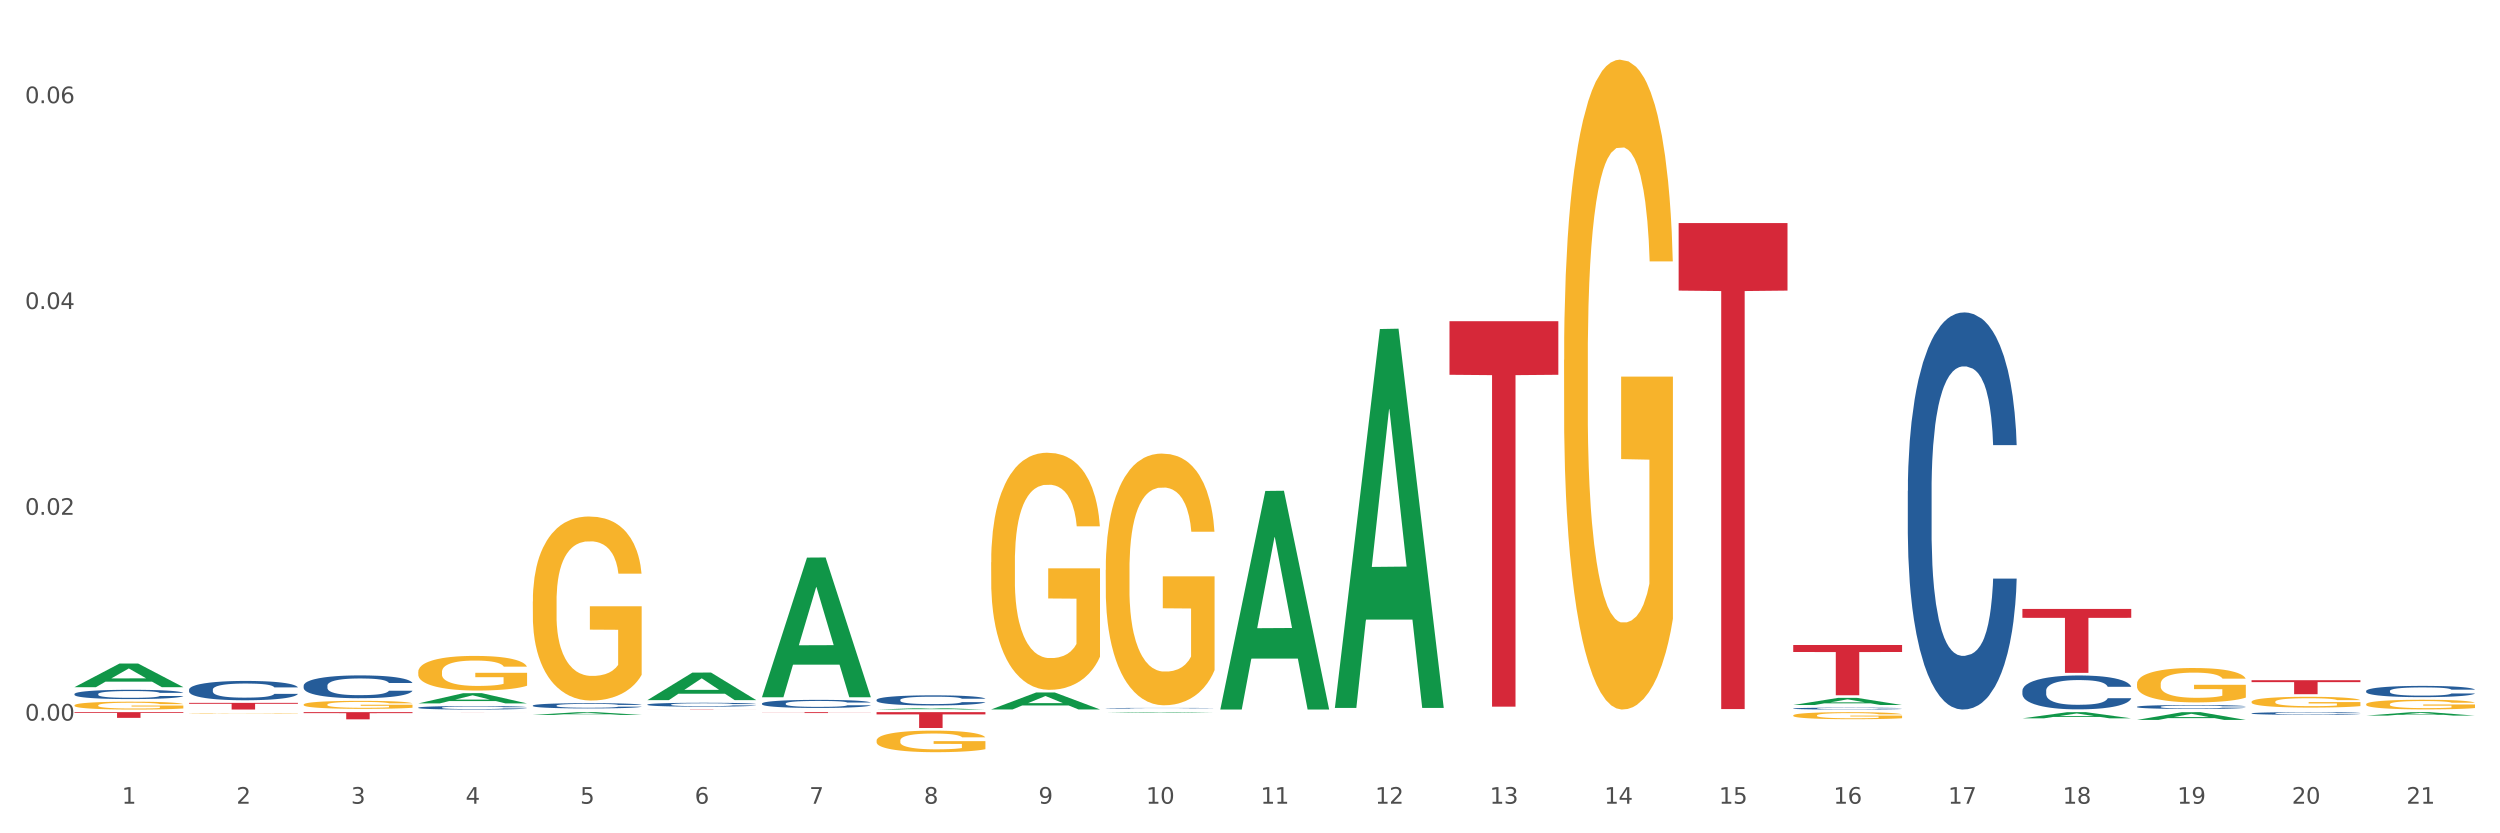 <?xml version="1.0" encoding="utf-8" standalone="no"?>
<!DOCTYPE svg PUBLIC "-//W3C//DTD SVG 1.1//EN"
  "http://www.w3.org/Graphics/SVG/1.1/DTD/svg11.dtd">
<svg xmlns:xlink="http://www.w3.org/1999/xlink" width="1080pt" height="360pt" viewBox="0 0 1080 360" xmlns="http://www.w3.org/2000/svg" version="1.1">
 <rect x="0" y="0" width="1080" height="360" fill="#333333" stroke="none"/>
 <defs>
  <style type="text/css">*{stroke-linejoin: round; stroke-linecap: butt}</style>
 </defs>
 <g id="figure_1">
  <g id="patch_1">
   <path d="M 0 360 
L 1080 360 
L 1080 0 
L 0 0 
z
" style="fill: #ffffff; stroke: #ffffff; stroke-linejoin: miter"/>
  </g>
  <g id="axes_1">
   <g id="matplotlib.axis_1">
    <g id="xtick_1">
     <g id="text_1">
      <!-- 1 -->
      <g style="fill: #4d4d4d" transform="translate(52.633 347.204) scale(0.096 -0.096)">
       <defs>
        <path id="DejaVuSans-31" d="M 794 531 
L 1825 531 
L 1825 4091 
L 703 3866 
L 703 4441 
L 1819 4666 
L 2450 4666 
L 2450 531 
L 3481 531 
L 3481 0 
L 794 0 
L 794 531 
z
" transform="scale(0.016)"/>
       </defs>
       <use xlink:href="#DejaVuSans-31"/>
      </g>
     </g>
    </g>
    <g id="xtick_2">
     <g id="text_2">
      <!-- 2 -->
      <g style="fill: #4d4d4d" transform="translate(102.133 347.204) scale(0.096 -0.096)">
       <defs>
        <path id="DejaVuSans-32" d="M 1228 531 
L 3431 531 
L 3431 0 
L 469 0 
L 469 531 
Q 828 903 1448 1529 
Q 2069 2156 2228 2338 
Q 2531 2678 2651 2914 
Q 2772 3150 2772 3378 
Q 2772 3750 2511 3984 
Q 2250 4219 1831 4219 
Q 1534 4219 1204 4116 
Q 875 4013 500 3803 
L 500 4441 
Q 881 4594 1212 4672 
Q 1544 4750 1819 4750 
Q 2544 4750 2975 4387 
Q 3406 4025 3406 3419 
Q 3406 3131 3298 2873 
Q 3191 2616 2906 2266 
Q 2828 2175 2409 1742 
Q 1991 1309 1228 531 
z
" transform="scale(0.016)"/>
       </defs>
       <use xlink:href="#DejaVuSans-32"/>
      </g>
     </g>
    </g>
    <g id="xtick_3">
     <g id="text_3">
      <!-- 3 -->
      <g style="fill: #4d4d4d" transform="translate(151.633 347.204) scale(0.096 -0.096)">
       <defs>
        <path id="DejaVuSans-33" d="M 2597 2516 
Q 3050 2419 3304 2112 
Q 3559 1806 3559 1356 
Q 3559 666 3084 287 
Q 2609 -91 1734 -91 
Q 1441 -91 1130 -33 
Q 819 25 488 141 
L 488 750 
Q 750 597 1062 519 
Q 1375 441 1716 441 
Q 2309 441 2620 675 
Q 2931 909 2931 1356 
Q 2931 1769 2642 2001 
Q 2353 2234 1838 2234 
L 1294 2234 
L 1294 2753 
L 1863 2753 
Q 2328 2753 2575 2939 
Q 2822 3125 2822 3475 
Q 2822 3834 2567 4026 
Q 2313 4219 1838 4219 
Q 1578 4219 1281 4162 
Q 984 4106 628 3988 
L 628 4550 
Q 988 4650 1302 4700 
Q 1616 4750 1894 4750 
Q 2613 4750 3031 4423 
Q 3450 4097 3450 3541 
Q 3450 3153 3228 2886 
Q 3006 2619 2597 2516 
z
" transform="scale(0.016)"/>
       </defs>
       <use xlink:href="#DejaVuSans-33"/>
      </g>
     </g>
    </g>
    <g id="xtick_4">
     <g id="text_4">
      <!-- 4 -->
      <g style="fill: #4d4d4d" transform="translate(201.133 347.204) scale(0.096 -0.096)">
       <defs>
        <path id="DejaVuSans-34" d="M 2419 4116 
L 825 1625 
L 2419 1625 
L 2419 4116 
z
M 2253 4666 
L 3047 4666 
L 3047 1625 
L 3713 1625 
L 3713 1100 
L 3047 1100 
L 3047 0 
L 2419 0 
L 2419 1100 
L 313 1100 
L 313 1709 
L 2253 4666 
z
" transform="scale(0.016)"/>
       </defs>
       <use xlink:href="#DejaVuSans-34"/>
      </g>
     </g>
    </g>
    <g id="xtick_5">
     <g id="text_5">
      <!-- 5 -->
      <g style="fill: #4d4d4d" transform="translate(250.633 347.204) scale(0.096 -0.096)">
       <defs>
        <path id="DejaVuSans-35" d="M 691 4666 
L 3169 4666 
L 3169 4134 
L 1269 4134 
L 1269 2991 
Q 1406 3038 1543 3061 
Q 1681 3084 1819 3084 
Q 2600 3084 3056 2656 
Q 3513 2228 3513 1497 
Q 3513 744 3044 326 
Q 2575 -91 1722 -91 
Q 1428 -91 1123 -41 
Q 819 9 494 109 
L 494 744 
Q 775 591 1075 516 
Q 1375 441 1709 441 
Q 2250 441 2565 725 
Q 2881 1009 2881 1497 
Q 2881 1984 2565 2268 
Q 2250 2553 1709 2553 
Q 1456 2553 1204 2497 
Q 953 2441 691 2322 
L 691 4666 
z
" transform="scale(0.016)"/>
       </defs>
       <use xlink:href="#DejaVuSans-35"/>
      </g>
     </g>
    </g>
    <g id="xtick_6">
     <g id="text_6">
      <!-- 6 -->
      <g style="fill: #4d4d4d" transform="translate(300.134 347.204) scale(0.096 -0.096)">
       <defs>
        <path id="DejaVuSans-36" d="M 2113 2584 
Q 1688 2584 1439 2293 
Q 1191 2003 1191 1497 
Q 1191 994 1439 701 
Q 1688 409 2113 409 
Q 2538 409 2786 701 
Q 3034 994 3034 1497 
Q 3034 2003 2786 2293 
Q 2538 2584 2113 2584 
z
M 3366 4563 
L 3366 3988 
Q 3128 4100 2886 4159 
Q 2644 4219 2406 4219 
Q 1781 4219 1451 3797 
Q 1122 3375 1075 2522 
Q 1259 2794 1537 2939 
Q 1816 3084 2150 3084 
Q 2853 3084 3261 2657 
Q 3669 2231 3669 1497 
Q 3669 778 3244 343 
Q 2819 -91 2113 -91 
Q 1303 -91 875 529 
Q 447 1150 447 2328 
Q 447 3434 972 4092 
Q 1497 4750 2381 4750 
Q 2619 4750 2861 4703 
Q 3103 4656 3366 4563 
z
" transform="scale(0.016)"/>
       </defs>
       <use xlink:href="#DejaVuSans-36"/>
      </g>
     </g>
    </g>
    <g id="xtick_7">
     <g id="text_7">
      <!-- 7 -->
      <g style="fill: #4d4d4d" transform="translate(349.634 347.204) scale(0.096 -0.096)">
       <defs>
        <path id="DejaVuSans-37" d="M 525 4666 
L 3525 4666 
L 3525 4397 
L 1831 0 
L 1172 0 
L 2766 4134 
L 525 4134 
L 525 4666 
z
" transform="scale(0.016)"/>
       </defs>
       <use xlink:href="#DejaVuSans-37"/>
      </g>
     </g>
    </g>
    <g id="xtick_8">
     <g id="text_8">
      <!-- 8 -->
      <g style="fill: #4d4d4d" transform="translate(399.134 347.204) scale(0.096 -0.096)">
       <defs>
        <path id="DejaVuSans-38" d="M 2034 2216 
Q 1584 2216 1326 1975 
Q 1069 1734 1069 1313 
Q 1069 891 1326 650 
Q 1584 409 2034 409 
Q 2484 409 2743 651 
Q 3003 894 3003 1313 
Q 3003 1734 2745 1975 
Q 2488 2216 2034 2216 
z
M 1403 2484 
Q 997 2584 770 2862 
Q 544 3141 544 3541 
Q 544 4100 942 4425 
Q 1341 4750 2034 4750 
Q 2731 4750 3128 4425 
Q 3525 4100 3525 3541 
Q 3525 3141 3298 2862 
Q 3072 2584 2669 2484 
Q 3125 2378 3379 2068 
Q 3634 1759 3634 1313 
Q 3634 634 3220 271 
Q 2806 -91 2034 -91 
Q 1263 -91 848 271 
Q 434 634 434 1313 
Q 434 1759 690 2068 
Q 947 2378 1403 2484 
z
M 1172 3481 
Q 1172 3119 1398 2916 
Q 1625 2713 2034 2713 
Q 2441 2713 2670 2916 
Q 2900 3119 2900 3481 
Q 2900 3844 2670 4047 
Q 2441 4250 2034 4250 
Q 1625 4250 1398 4047 
Q 1172 3844 1172 3481 
z
" transform="scale(0.016)"/>
       </defs>
       <use xlink:href="#DejaVuSans-38"/>
      </g>
     </g>
    </g>
    <g id="xtick_9">
     <g id="text_9">
      <!-- 9 -->
      <g style="fill: #4d4d4d" transform="translate(448.634 347.204) scale(0.096 -0.096)">
       <defs>
        <path id="DejaVuSans-39" d="M 703 97 
L 703 672 
Q 941 559 1184 500 
Q 1428 441 1663 441 
Q 2288 441 2617 861 
Q 2947 1281 2994 2138 
Q 2813 1869 2534 1725 
Q 2256 1581 1919 1581 
Q 1219 1581 811 2004 
Q 403 2428 403 3163 
Q 403 3881 828 4315 
Q 1253 4750 1959 4750 
Q 2769 4750 3195 4129 
Q 3622 3509 3622 2328 
Q 3622 1225 3098 567 
Q 2575 -91 1691 -91 
Q 1453 -91 1209 -44 
Q 966 3 703 97 
z
M 1959 2075 
Q 2384 2075 2632 2365 
Q 2881 2656 2881 3163 
Q 2881 3666 2632 3958 
Q 2384 4250 1959 4250 
Q 1534 4250 1286 3958 
Q 1038 3666 1038 3163 
Q 1038 2656 1286 2365 
Q 1534 2075 1959 2075 
z
" transform="scale(0.016)"/>
       </defs>
       <use xlink:href="#DejaVuSans-39"/>
      </g>
     </g>
    </g>
    <g id="xtick_10">
     <g id="text_10">
      <!-- 10 -->
      <g style="fill: #4d4d4d" transform="translate(495.079 347.204) scale(0.096 -0.096)">
       <defs>
        <path id="DejaVuSans-30" d="M 2034 4250 
Q 1547 4250 1301 3770 
Q 1056 3291 1056 2328 
Q 1056 1369 1301 889 
Q 1547 409 2034 409 
Q 2525 409 2770 889 
Q 3016 1369 3016 2328 
Q 3016 3291 2770 3770 
Q 2525 4250 2034 4250 
z
M 2034 4750 
Q 2819 4750 3233 4129 
Q 3647 3509 3647 2328 
Q 3647 1150 3233 529 
Q 2819 -91 2034 -91 
Q 1250 -91 836 529 
Q 422 1150 422 2328 
Q 422 3509 836 4129 
Q 1250 4750 2034 4750 
z
" transform="scale(0.016)"/>
       </defs>
       <use xlink:href="#DejaVuSans-31"/>
       <use xlink:href="#DejaVuSans-30" transform="translate(63.623 0)"/>
      </g>
     </g>
    </g>
    <g id="xtick_11">
     <g id="text_11">
      <!-- 11 -->
      <g style="fill: #4d4d4d" transform="translate(544.58 347.204) scale(0.096 -0.096)">
       <use xlink:href="#DejaVuSans-31"/>
       <use xlink:href="#DejaVuSans-31" transform="translate(63.623 0)"/>
      </g>
     </g>
    </g>
    <g id="xtick_12">
     <g id="text_12">
      <!-- 12 -->
      <g style="fill: #4d4d4d" transform="translate(594.08 347.204) scale(0.096 -0.096)">
       <use xlink:href="#DejaVuSans-31"/>
       <use xlink:href="#DejaVuSans-32" transform="translate(63.623 0)"/>
      </g>
     </g>
    </g>
    <g id="xtick_13">
     <g id="text_13">
      <!-- 13 -->
      <g style="fill: #4d4d4d" transform="translate(643.58 347.204) scale(0.096 -0.096)">
       <use xlink:href="#DejaVuSans-31"/>
       <use xlink:href="#DejaVuSans-33" transform="translate(63.623 0)"/>
      </g>
     </g>
    </g>
    <g id="xtick_14">
     <g id="text_14">
      <!-- 14 -->
      <g style="fill: #4d4d4d" transform="translate(693.08 347.204) scale(0.096 -0.096)">
       <use xlink:href="#DejaVuSans-31"/>
       <use xlink:href="#DejaVuSans-34" transform="translate(63.623 0)"/>
      </g>
     </g>
    </g>
    <g id="xtick_15">
     <g id="text_15">
      <!-- 15 -->
      <g style="fill: #4d4d4d" transform="translate(742.58 347.204) scale(0.096 -0.096)">
       <use xlink:href="#DejaVuSans-31"/>
       <use xlink:href="#DejaVuSans-35" transform="translate(63.623 0)"/>
      </g>
     </g>
    </g>
    <g id="xtick_16">
     <g id="text_16">
      <!-- 16 -->
      <g style="fill: #4d4d4d" transform="translate(792.08 347.204) scale(0.096 -0.096)">
       <use xlink:href="#DejaVuSans-31"/>
       <use xlink:href="#DejaVuSans-36" transform="translate(63.623 0)"/>
      </g>
     </g>
    </g>
    <g id="xtick_17">
     <g id="text_17">
      <!-- 17 -->
      <g style="fill: #4d4d4d" transform="translate(841.58 347.204) scale(0.096 -0.096)">
       <use xlink:href="#DejaVuSans-31"/>
       <use xlink:href="#DejaVuSans-37" transform="translate(63.623 0)"/>
      </g>
     </g>
    </g>
    <g id="xtick_18">
     <g id="text_18">
      <!-- 18 -->
      <g style="fill: #4d4d4d" transform="translate(891.08 347.204) scale(0.096 -0.096)">
       <use xlink:href="#DejaVuSans-31"/>
       <use xlink:href="#DejaVuSans-38" transform="translate(63.623 0)"/>
      </g>
     </g>
    </g>
    <g id="xtick_19">
     <g id="text_19">
      <!-- 19 -->
      <g style="fill: #4d4d4d" transform="translate(940.58 347.204) scale(0.096 -0.096)">
       <use xlink:href="#DejaVuSans-31"/>
       <use xlink:href="#DejaVuSans-39" transform="translate(63.623 0)"/>
      </g>
     </g>
    </g>
    <g id="xtick_20">
     <g id="text_20">
      <!-- 20 -->
      <g style="fill: #4d4d4d" transform="translate(990.08 347.204) scale(0.096 -0.096)">
       <use xlink:href="#DejaVuSans-32"/>
       <use xlink:href="#DejaVuSans-30" transform="translate(63.623 0)"/>
      </g>
     </g>
    </g>
    <g id="xtick_21">
     <g id="text_21">
      <!-- 21 -->
      <g style="fill: #4d4d4d" transform="translate(1039.58 347.204) scale(0.096 -0.096)">
       <use xlink:href="#DejaVuSans-32"/>
       <use xlink:href="#DejaVuSans-31" transform="translate(63.623 0)"/>
      </g>
     </g>
    </g>
    <g id="xtick_22"/>
    <g id="xtick_23"/>
    <g id="xtick_24"/>
    <g id="xtick_25"/>
    <g id="xtick_26"/>
    <g id="xtick_27"/>
    <g id="xtick_28"/>
    <g id="xtick_29"/>
    <g id="xtick_30"/>
    <g id="xtick_31"/>
    <g id="xtick_32"/>
    <g id="xtick_33"/>
    <g id="xtick_34"/>
    <g id="xtick_35"/>
    <g id="xtick_36"/>
    <g id="xtick_37"/>
    <g id="xtick_38"/>
    <g id="xtick_39"/>
    <g id="xtick_40"/>
    <g id="xtick_41"/>
   </g>
   <g id="matplotlib.axis_2">
    <g id="ytick_1">
     <g id="text_22">
      <!-- 0.00 -->
      <g style="fill: #4d4d4d" transform="translate(10.8 311.302) scale(0.096 -0.096)">
       <defs>
        <path id="DejaVuSans-2e" d="M 684 794 
L 1344 794 
L 1344 0 
L 684 0 
L 684 794 
z
" transform="scale(0.016)"/>
       </defs>
       <use xlink:href="#DejaVuSans-30"/>
       <use xlink:href="#DejaVuSans-2e" transform="translate(63.623 0)"/>
       <use xlink:href="#DejaVuSans-30" transform="translate(95.41 0)"/>
       <use xlink:href="#DejaVuSans-30" transform="translate(159.033 0)"/>
      </g>
     </g>
    </g>
    <g id="ytick_2">
     <g id="text_23">
      <!-- 0.02 -->
      <g style="fill: #4d4d4d" transform="translate(10.8 222.393) scale(0.096 -0.096)">
       <use xlink:href="#DejaVuSans-30"/>
       <use xlink:href="#DejaVuSans-2e" transform="translate(63.623 0)"/>
       <use xlink:href="#DejaVuSans-30" transform="translate(95.41 0)"/>
       <use xlink:href="#DejaVuSans-32" transform="translate(159.033 0)"/>
      </g>
     </g>
    </g>
    <g id="ytick_3">
     <g id="text_24">
      <!-- 0.04 -->
      <g style="fill: #4d4d4d" transform="translate(10.8 133.485) scale(0.096 -0.096)">
       <use xlink:href="#DejaVuSans-30"/>
       <use xlink:href="#DejaVuSans-2e" transform="translate(63.623 0)"/>
       <use xlink:href="#DejaVuSans-30" transform="translate(95.41 0)"/>
       <use xlink:href="#DejaVuSans-34" transform="translate(159.033 0)"/>
      </g>
     </g>
    </g>
    <g id="ytick_4">
     <g id="text_25">
      <!-- 0.06 -->
      <g style="fill: #4d4d4d" transform="translate(10.8 44.577) scale(0.096 -0.096)">
       <use xlink:href="#DejaVuSans-30"/>
       <use xlink:href="#DejaVuSans-2e" transform="translate(63.623 0)"/>
       <use xlink:href="#DejaVuSans-30" transform="translate(95.41 0)"/>
       <use xlink:href="#DejaVuSans-36" transform="translate(159.033 0)"/>
      </g>
     </g>
    </g>
    <g id="ytick_5"/>
    <g id="ytick_6"/>
    <g id="ytick_7"/>
   </g>
   <g id="PolyCollection_1">
    <path d="M 774.675 304.563 
L 774.723 304.56 
L 794.115 301.475 
L 802.163 301.472 
L 821.7 304.569 
L 812.392 304.569 
L 808.174 303.848 
L 788.152 303.848 
L 788.007 303.859 
L 783.935 304.569 
L 774.675 304.569 
L 774.675 304.563 
L 790.673 303.417 
L 805.653 303.414 
L 798.236 302.132 
L 798.139 302.126 
L 798.042 302.135 
L 790.625 303.414 
L 790.673 303.417 
L 774.675 304.563 
z
" clip-path="url(#p3a884586e6)" style="fill: #109648"/>
    <path d="M 1022.175 309.144 
L 1022.223 309.142 
L 1041.615 307.656 
L 1049.663 307.655 
L 1069.2 309.147 
L 1059.892 309.147 
L 1055.674 308.799 
L 1035.652 308.799 
L 1035.507 308.805 
L 1031.435 309.147 
L 1022.175 309.147 
L 1022.175 309.144 
L 1038.173 308.592 
L 1053.153 308.59 
L 1045.736 307.973 
L 1045.639 307.97 
L 1045.542 307.974 
L 1038.125 308.59 
L 1038.173 308.592 
L 1022.175 309.144 
z
" clip-path="url(#p3a884586e6)" style="fill: #109648"/>
    <path d="M 923.175 311.007 
L 923.223 311.004 
L 942.615 307.658 
L 950.663 307.655 
L 970.2 311.013 
L 960.892 311.013 
L 956.674 310.231 
L 936.652 310.231 
L 936.507 310.244 
L 932.435 311.013 
L 923.175 311.013 
L 923.175 311.007 
L 939.173 309.764 
L 954.153 309.761 
L 946.736 308.37 
L 946.639 308.364 
L 946.542 308.374 
L 939.125 309.761 
L 939.173 309.764 
L 923.175 311.007 
z
" clip-path="url(#p3a884586e6)" style="fill: #109648"/>
    <path d="M 873.675 310.325 
L 873.723 310.322 
L 893.115 307.657 
L 901.163 307.655 
L 920.7 310.33 
L 911.392 310.33 
L 907.174 309.707 
L 887.152 309.707 
L 887.007 309.717 
L 882.935 310.33 
L 873.675 310.33 
L 873.675 310.325 
L 889.673 309.335 
L 904.653 309.333 
L 897.236 308.225 
L 897.139 308.22 
L 897.042 308.227 
L 889.625 309.333 
L 889.673 309.335 
L 873.675 310.325 
z
" clip-path="url(#p3a884586e6)" style="fill: #109648"/>
    <path d="M 527.175 306.349 
L 527.223 306.261 
L 546.615 212.091 
L 554.663 212.002 
L 574.2 306.527 
L 564.892 306.527 
L 560.674 284.516 
L 540.652 284.516 
L 540.507 284.871 
L 536.435 306.527 
L 527.175 306.527 
L 527.175 306.349 
L 543.173 271.38 
L 558.153 271.291 
L 550.736 232.15 
L 550.639 231.972 
L 550.542 232.238 
L 543.125 271.291 
L 543.173 271.38 
L 527.175 306.349 
z
" clip-path="url(#p3a884586e6)" style="fill: #109648"/>
    <path d="M 576.675 305.528 
L 576.723 305.374 
L 596.115 142.142 
L 604.163 141.988 
L 623.7 305.836 
L 614.392 305.836 
L 610.174 267.682 
L 590.152 267.682 
L 590.007 268.297 
L 585.935 305.836 
L 576.675 305.836 
L 576.675 305.528 
L 592.673 244.912 
L 607.653 244.758 
L 600.236 176.912 
L 600.139 176.604 
L 600.042 177.065 
L 592.625 244.758 
L 592.673 244.912 
L 576.675 305.528 
z
" clip-path="url(#p3a884586e6)" style="fill: #109648"/>
    <path d="M 477.675 307.99 
L 477.723 307.99 
L 497.115 307.655 
L 505.163 307.655 
L 524.7 307.991 
L 515.392 307.991 
L 511.174 307.912 
L 491.152 307.912 
L 491.007 307.914 
L 486.935 307.991 
L 477.675 307.991 
L 477.675 307.99 
L 493.673 307.866 
L 508.653 307.865 
L 501.236 307.726 
L 501.139 307.726 
L 501.042 307.727 
L 493.625 307.865 
L 493.673 307.866 
L 477.675 307.99 
z
" clip-path="url(#p3a884586e6)" style="fill: #109648"/>
    <path d="M 378.675 306.526 
L 378.723 306.525 
L 398.115 305.877 
L 406.163 305.876 
L 425.7 306.527 
L 416.392 306.527 
L 412.174 306.375 
L 392.152 306.375 
L 392.007 306.378 
L 387.935 306.527 
L 378.675 306.527 
L 378.675 306.526 
L 394.673 306.285 
L 409.653 306.284 
L 402.236 306.015 
L 402.139 306.014 
L 402.042 306.016 
L 394.625 306.284 
L 394.673 306.285 
L 378.675 306.526 
z
" clip-path="url(#p3a884586e6)" style="fill: #109648"/>
    <path d="M 428.175 306.469 
L 428.223 306.462 
L 447.615 299.151 
L 455.663 299.144 
L 475.2 306.482 
L 465.892 306.482 
L 461.674 304.774 
L 441.652 304.774 
L 441.507 304.801 
L 437.435 306.482 
L 428.175 306.482 
L 428.175 306.469 
L 444.173 303.754 
L 459.153 303.747 
L 451.736 300.708 
L 451.639 300.695 
L 451.542 300.715 
L 444.125 303.747 
L 444.173 303.754 
L 428.175 306.469 
z
" clip-path="url(#p3a884586e6)" style="fill: #109648"/>
    <path d="M 329.175 301.098 
L 329.223 301.042 
L 348.615 240.878 
L 356.663 240.821 
L 376.2 301.212 
L 366.892 301.212 
L 362.674 287.149 
L 342.652 287.149 
L 342.507 287.376 
L 338.435 301.212 
L 329.175 301.212 
L 329.175 301.098 
L 345.173 278.757 
L 360.153 278.7 
L 352.736 253.693 
L 352.639 253.58 
L 352.542 253.75 
L 345.125 278.7 
L 345.173 278.757 
L 329.175 301.098 
z
" clip-path="url(#p3a884586e6)" style="fill: #109648"/>
    <path d="M 873.675 263.064 
L 920.7 263.064 
L 920.7 266.901 
L 902.202 266.927 
L 902.202 290.676 
L 892.062 290.676 
L 892.062 266.927 
L 873.675 266.901 
L 873.675 263.09 
L 873.675 263.064 
z
" clip-path="url(#p3a884586e6)" style="fill: #d62839"/>
    <path d="M 725.175 96.364 
L 772.2 96.364 
L 772.2 125.538 
L 753.702 125.735 
L 753.702 306.304 
L 743.562 306.304 
L 743.562 125.735 
L 725.175 125.538 
L 725.175 96.561 
L 725.175 96.364 
z
" clip-path="url(#p3a884586e6)" style="fill: #d62839"/>
    <path d="M 774.675 278.654 
L 821.7 278.654 
L 821.7 281.668 
L 803.202 281.689 
L 803.202 300.344 
L 793.062 300.344 
L 793.062 281.689 
L 774.675 281.668 
L 774.675 278.675 
L 774.675 278.654 
z
" clip-path="url(#p3a884586e6)" style="fill: #d62839"/>
    <path d="M 1022.175 298.488 
L 1022.231 298.484 
L 1022.231 298.359 
L 1022.397 298.19 
L 1023.009 297.879 
L 1023.787 297.644 
L 1025.121 297.368 
L 1025.844 297.253 
L 1026.789 297.124 
L 1028.734 296.915 
L 1030.957 296.737 
L 1032.514 296.639 
L 1033.681 296.577 
L 1036.294 296.466 
L 1037.794 296.417 
L 1039.351 296.377 
L 1040.685 296.35 
L 1042.908 296.319 
L 1044.687 296.306 
L 1046.744 296.301 
L 1048.467 296.306 
L 1050.746 296.324 
L 1054.081 296.377 
L 1055.359 296.408 
L 1057.082 296.461 
L 1058.861 296.532 
L 1060.306 296.604 
L 1061.974 296.706 
L 1063.697 296.839 
L 1065.365 297.008 
L 1066.532 297.164 
L 1067.477 297.328 
L 1068.311 297.528 
L 1068.922 297.746 
L 1069.2 297.928 
L 1059.028 297.928 
L 1058.75 297.764 
L 1058.194 297.586 
L 1057.638 297.466 
L 1057.027 297.368 
L 1056.082 297.257 
L 1055.248 297.186 
L 1053.859 297.101 
L 1052.58 297.048 
L 1051.524 297.017 
L 1050.245 296.99 
L 1047.522 296.964 
L 1045.576 296.964 
L 1044.353 296.973 
L 1042.853 296.995 
L 1041.574 297.026 
L 1040.073 297.079 
L 1038.906 297.137 
L 1037.739 297.213 
L 1037.072 297.266 
L 1036.071 297.364 
L 1035.404 297.444 
L 1034.515 297.581 
L 1034.015 297.679 
L 1033.125 297.933 
L 1032.736 298.119 
L 1032.569 298.248 
L 1032.458 298.391 
L 1032.458 299.084 
L 1032.792 299.395 
L 1033.07 299.528 
L 1033.514 299.68 
L 1034.348 299.875 
L 1035.571 300.066 
L 1036.849 300.204 
L 1037.906 300.289 
L 1038.906 300.351 
L 1039.907 300.4 
L 1041.13 300.444 
L 1042.13 300.471 
L 1043.631 300.498 
L 1045.41 300.511 
L 1046.799 300.511 
L 1049.634 300.489 
L 1050.912 300.466 
L 1052.135 300.435 
L 1053.469 300.386 
L 1054.526 300.333 
L 1055.137 300.293 
L 1056.138 300.209 
L 1056.916 300.12 
L 1057.583 300.017 
L 1058.027 299.929 
L 1058.528 299.795 
L 1058.917 299.644 
L 1059.028 299.564 
L 1069.2 299.564 
L 1068.978 299.724 
L 1068.589 299.88 
L 1067.81 300.089 
L 1067.199 300.209 
L 1066.254 300.355 
L 1065.253 300.48 
L 1063.864 300.618 
L 1062.585 300.72 
L 1061.251 300.809 
L 1059.806 300.889 
L 1057.194 301 
L 1056.249 301.031 
L 1054.248 301.084 
L 1052.691 301.115 
L 1050.412 301.147 
L 1048.078 301.164 
L 1045.632 301.169 
L 1043.464 301.16 
L 1041.074 301.133 
L 1039.573 301.107 
L 1037.906 301.067 
L 1035.96 301.004 
L 1034.126 300.929 
L 1032.403 300.84 
L 1030.791 300.738 
L 1029.29 300.622 
L 1027.344 300.431 
L 1025.899 300.244 
L 1024.843 300.071 
L 1024.12 299.924 
L 1023.398 299.737 
L 1023.009 299.609 
L 1022.397 299.297 
L 1022.175 299.008 
L 1022.175 298.488 
z
" clip-path="url(#p3a884586e6)" style="fill: #255c99"/>
    <path d="M 972.675 293.834 
L 1019.7 293.834 
L 1019.7 294.675 
L 1001.202 294.681 
L 1001.202 299.888 
L 991.062 299.888 
L 991.062 294.681 
L 972.675 294.675 
L 972.675 293.839 
L 972.675 293.834 
z
" clip-path="url(#p3a884586e6)" style="fill: #d62839"/>
    <path d="M 378.675 302.344 
L 378.731 302.34 
L 378.731 302.229 
L 378.897 302.077 
L 379.509 301.798 
L 380.287 301.587 
L 381.621 301.339 
L 382.344 301.236 
L 383.289 301.12 
L 385.234 300.933 
L 387.457 300.773 
L 389.014 300.685 
L 390.181 300.63 
L 392.794 300.53 
L 394.294 300.486 
L 395.851 300.45 
L 397.185 300.426 
L 399.408 300.398 
L 401.187 300.386 
L 403.244 300.382 
L 404.967 300.386 
L 407.246 300.402 
L 410.581 300.45 
L 411.859 300.478 
L 413.582 300.526 
L 415.361 300.59 
L 416.806 300.653 
L 418.474 300.745 
L 420.197 300.865 
L 421.865 301.016 
L 423.032 301.156 
L 423.977 301.303 
L 424.811 301.483 
L 425.422 301.678 
L 425.7 301.842 
L 415.528 301.842 
L 415.25 301.694 
L 414.694 301.535 
L 414.138 301.427 
L 413.527 301.339 
L 412.582 301.24 
L 411.748 301.176 
L 410.359 301.1 
L 409.08 301.052 
L 408.024 301.024 
L 406.745 301 
L 404.022 300.976 
L 402.076 300.976 
L 400.853 300.984 
L 399.353 301.004 
L 398.074 301.032 
L 396.573 301.08 
L 395.406 301.132 
L 394.239 301.2 
L 393.572 301.248 
L 392.571 301.335 
L 391.904 301.407 
L 391.015 301.531 
L 390.515 301.618 
L 389.625 301.846 
L 389.236 302.013 
L 389.069 302.129 
L 388.958 302.256 
L 388.958 302.879 
L 389.292 303.158 
L 389.57 303.277 
L 390.014 303.413 
L 390.848 303.588 
L 392.071 303.76 
L 393.349 303.883 
L 394.406 303.959 
L 395.406 304.015 
L 396.407 304.059 
L 397.63 304.099 
L 398.63 304.123 
L 400.131 304.147 
L 401.91 304.159 
L 403.299 304.159 
L 406.134 304.139 
L 407.413 304.119 
L 408.635 304.091 
L 409.969 304.047 
L 411.026 303.999 
L 411.637 303.963 
L 412.637 303.887 
L 413.416 303.808 
L 414.083 303.716 
L 414.527 303.636 
L 415.028 303.517 
L 415.417 303.381 
L 415.528 303.309 
L 425.7 303.309 
L 425.478 303.453 
L 425.089 303.592 
L 424.31 303.78 
L 423.699 303.887 
L 422.754 304.019 
L 421.753 304.131 
L 420.364 304.254 
L 419.085 304.346 
L 417.751 304.426 
L 416.306 304.498 
L 413.694 304.597 
L 412.749 304.625 
L 410.748 304.673 
L 409.191 304.701 
L 406.912 304.729 
L 404.578 304.745 
L 402.132 304.749 
L 399.964 304.741 
L 397.574 304.717 
L 396.073 304.693 
L 394.406 304.657 
L 392.46 304.601 
L 390.626 304.533 
L 388.903 304.454 
L 387.291 304.362 
L 385.79 304.258 
L 383.844 304.087 
L 382.399 303.919 
L 381.343 303.764 
L 380.62 303.632 
L 379.898 303.465 
L 379.509 303.349 
L 378.897 303.07 
L 378.675 302.811 
L 378.675 302.344 
z
" clip-path="url(#p3a884586e6)" style="fill: #255c99"/>
    <path d="M 32.175 296.84 
L 32.223 296.83 
L 51.615 286.651 
L 59.663 286.641 
L 79.2 296.859 
L 69.892 296.859 
L 65.674 294.48 
L 45.652 294.48 
L 45.507 294.518 
L 41.435 296.859 
L 32.175 296.859 
L 32.175 296.84 
L 48.173 293.06 
L 63.153 293.05 
L 55.736 288.819 
L 55.639 288.8 
L 55.542 288.829 
L 48.125 293.05 
L 48.173 293.06 
L 32.175 296.84 
z
" clip-path="url(#p3a884586e6)" style="fill: #109648"/>
    <path d="M 230.175 308.841 
L 230.223 308.84 
L 249.615 307.656 
L 257.663 307.655 
L 277.2 308.843 
L 267.892 308.843 
L 263.674 308.566 
L 243.652 308.566 
L 243.507 308.571 
L 239.435 308.843 
L 230.175 308.843 
L 230.175 308.841 
L 246.173 308.401 
L 261.153 308.4 
L 253.736 307.908 
L 253.639 307.906 
L 253.542 307.909 
L 246.125 308.4 
L 246.173 308.401 
L 230.175 308.841 
z
" clip-path="url(#p3a884586e6)" style="fill: #109648"/>
    <path d="M 972.675 308.165 
L 972.731 308.164 
L 972.731 308.135 
L 972.897 308.096 
L 973.509 308.023 
L 974.287 307.968 
L 975.621 307.904 
L 976.344 307.877 
L 977.289 307.847 
L 979.234 307.798 
L 981.457 307.756 
L 983.014 307.733 
L 984.181 307.719 
L 986.794 307.693 
L 988.294 307.682 
L 989.851 307.672 
L 991.185 307.666 
L 993.408 307.659 
L 995.187 307.656 
L 997.244 307.655 
L 998.967 307.656 
L 1001.246 307.66 
L 1004.581 307.672 
L 1005.859 307.679 
L 1007.582 307.692 
L 1009.361 307.709 
L 1010.806 307.725 
L 1012.474 307.749 
L 1014.197 307.78 
L 1015.865 307.82 
L 1017.032 307.856 
L 1017.977 307.894 
L 1018.811 307.941 
L 1019.422 307.992 
L 1019.7 308.034 
L 1009.528 308.034 
L 1009.25 307.996 
L 1008.694 307.955 
L 1008.138 307.927 
L 1007.527 307.904 
L 1006.582 307.878 
L 1005.748 307.861 
L 1004.359 307.841 
L 1003.08 307.829 
L 1002.024 307.822 
L 1000.745 307.815 
L 998.022 307.809 
L 996.076 307.809 
L 994.853 307.811 
L 993.353 307.816 
L 992.074 307.824 
L 990.573 307.836 
L 989.406 307.85 
L 988.239 307.867 
L 987.572 307.88 
L 986.571 307.903 
L 985.904 307.921 
L 985.015 307.953 
L 984.515 307.976 
L 983.625 308.035 
L 983.236 308.079 
L 983.069 308.109 
L 982.958 308.142 
L 982.958 308.304 
L 983.292 308.377 
L 983.57 308.408 
L 984.014 308.443 
L 984.848 308.489 
L 986.071 308.534 
L 987.349 308.566 
L 988.406 308.586 
L 989.406 308.6 
L 990.407 308.612 
L 991.63 308.622 
L 992.63 308.628 
L 994.131 308.634 
L 995.91 308.637 
L 997.299 308.637 
L 1000.134 308.632 
L 1001.413 308.627 
L 1002.635 308.62 
L 1003.969 308.608 
L 1005.026 308.596 
L 1005.637 308.587 
L 1006.638 308.567 
L 1007.416 308.546 
L 1008.083 308.522 
L 1008.527 308.502 
L 1009.028 308.47 
L 1009.417 308.435 
L 1009.528 308.416 
L 1019.7 308.416 
L 1019.478 308.454 
L 1019.089 308.49 
L 1018.31 308.539 
L 1017.699 308.567 
L 1016.754 308.601 
L 1015.753 308.63 
L 1014.364 308.662 
L 1013.085 308.686 
L 1011.751 308.707 
L 1010.306 308.726 
L 1007.694 308.752 
L 1006.749 308.759 
L 1004.748 308.771 
L 1003.191 308.779 
L 1000.912 308.786 
L 998.578 308.79 
L 996.132 308.791 
L 993.964 308.789 
L 991.574 308.783 
L 990.073 308.777 
L 988.406 308.767 
L 986.46 308.753 
L 984.626 308.735 
L 982.903 308.714 
L 981.291 308.69 
L 979.79 308.663 
L 977.844 308.619 
L 976.399 308.575 
L 975.343 308.535 
L 974.62 308.5 
L 973.898 308.457 
L 973.509 308.427 
L 972.897 308.354 
L 972.675 308.287 
L 972.675 308.165 
z
" clip-path="url(#p3a884586e6)" style="fill: #255c99"/>
    <path d="M 180.675 303.871 
L 180.723 303.867 
L 200.115 299.45 
L 208.163 299.446 
L 227.7 303.879 
L 218.392 303.879 
L 214.174 302.847 
L 194.152 302.847 
L 194.007 302.864 
L 189.935 303.879 
L 180.675 303.879 
L 180.675 303.871 
L 196.673 302.231 
L 211.653 302.227 
L 204.236 300.391 
L 204.139 300.383 
L 204.042 300.395 
L 196.625 302.227 
L 196.673 302.231 
L 180.675 303.871 
z
" clip-path="url(#p3a884586e6)" style="fill: #109648"/>
    <path d="M 873.675 298.382 
L 873.731 298.369 
L 873.731 297.994 
L 873.897 297.486 
L 874.509 296.55 
L 875.287 295.841 
L 876.621 295.012 
L 877.344 294.665 
L 878.289 294.277 
L 880.234 293.649 
L 882.457 293.114 
L 884.014 292.82 
L 885.181 292.632 
L 887.794 292.298 
L 889.294 292.151 
L 890.851 292.031 
L 892.185 291.95 
L 894.408 291.857 
L 896.187 291.817 
L 898.244 291.803 
L 899.967 291.817 
L 902.246 291.87 
L 905.581 292.031 
L 906.859 292.124 
L 908.582 292.285 
L 910.361 292.499 
L 911.806 292.713 
L 913.474 293.02 
L 915.197 293.421 
L 916.865 293.929 
L 918.032 294.397 
L 918.977 294.892 
L 919.811 295.494 
L 920.422 296.149 
L 920.7 296.697 
L 910.528 296.697 
L 910.25 296.202 
L 909.694 295.668 
L 909.138 295.307 
L 908.527 295.012 
L 907.582 294.678 
L 906.748 294.464 
L 905.359 294.21 
L 904.08 294.05 
L 903.024 293.956 
L 901.745 293.876 
L 899.022 293.796 
L 897.076 293.796 
L 895.853 293.822 
L 894.353 293.889 
L 893.074 293.983 
L 891.573 294.143 
L 890.406 294.317 
L 889.239 294.544 
L 888.572 294.705 
L 887.571 294.999 
L 886.904 295.24 
L 886.015 295.654 
L 885.515 295.948 
L 884.625 296.711 
L 884.236 297.272 
L 884.069 297.66 
L 883.958 298.088 
L 883.958 300.174 
L 884.292 301.11 
L 884.57 301.511 
L 885.014 301.965 
L 885.848 302.554 
L 887.071 303.129 
L 888.349 303.543 
L 889.406 303.797 
L 890.406 303.985 
L 891.407 304.132 
L 892.63 304.265 
L 893.63 304.346 
L 895.131 304.426 
L 896.91 304.466 
L 898.299 304.466 
L 901.134 304.399 
L 902.413 304.332 
L 903.635 304.239 
L 904.969 304.091 
L 906.026 303.931 
L 906.637 303.811 
L 907.638 303.557 
L 908.416 303.289 
L 909.083 302.982 
L 909.527 302.714 
L 910.028 302.313 
L 910.417 301.858 
L 910.528 301.618 
L 920.7 301.618 
L 920.478 302.099 
L 920.089 302.567 
L 919.31 303.196 
L 918.699 303.557 
L 917.754 303.998 
L 916.753 304.372 
L 915.364 304.787 
L 914.085 305.094 
L 912.751 305.362 
L 911.306 305.602 
L 908.694 305.937 
L 907.749 306.03 
L 905.748 306.191 
L 904.191 306.284 
L 901.912 306.378 
L 899.578 306.431 
L 897.132 306.445 
L 894.964 306.418 
L 892.574 306.338 
L 891.073 306.258 
L 889.406 306.137 
L 887.46 305.95 
L 885.626 305.723 
L 883.903 305.455 
L 882.291 305.148 
L 880.79 304.8 
L 878.844 304.225 
L 877.399 303.664 
L 876.343 303.142 
L 875.62 302.701 
L 874.898 302.139 
L 874.509 301.752 
L 873.897 300.816 
L 873.675 299.946 
L 873.675 298.382 
z
" clip-path="url(#p3a884586e6)" style="fill: #255c99"/>
    <path d="M 923.175 305.327 
L 923.231 305.326 
L 923.231 305.282 
L 923.397 305.223 
L 924.009 305.114 
L 924.787 305.032 
L 926.121 304.936 
L 926.844 304.895 
L 927.789 304.85 
L 929.734 304.777 
L 931.957 304.715 
L 933.514 304.681 
L 934.681 304.659 
L 937.294 304.62 
L 938.794 304.603 
L 940.351 304.589 
L 941.685 304.58 
L 943.908 304.569 
L 945.687 304.564 
L 947.744 304.563 
L 949.467 304.564 
L 951.746 304.57 
L 955.081 304.589 
L 956.359 304.6 
L 958.082 304.619 
L 959.861 304.643 
L 961.306 304.668 
L 962.974 304.704 
L 964.697 304.751 
L 966.365 304.81 
L 967.532 304.864 
L 968.477 304.922 
L 969.311 304.992 
L 969.922 305.068 
L 970.2 305.132 
L 960.028 305.132 
L 959.75 305.074 
L 959.194 305.012 
L 958.638 304.97 
L 958.027 304.936 
L 957.082 304.897 
L 956.248 304.872 
L 954.859 304.842 
L 953.58 304.824 
L 952.524 304.813 
L 951.245 304.804 
L 948.522 304.794 
L 946.576 304.794 
L 945.353 304.797 
L 943.853 304.805 
L 942.574 304.816 
L 941.073 304.835 
L 939.906 304.855 
L 938.739 304.881 
L 938.072 304.9 
L 937.071 304.934 
L 936.404 304.962 
L 935.515 305.01 
L 935.015 305.044 
L 934.125 305.133 
L 933.736 305.198 
L 933.569 305.243 
L 933.458 305.293 
L 933.458 305.536 
L 933.792 305.644 
L 934.07 305.691 
L 934.514 305.744 
L 935.348 305.812 
L 936.571 305.879 
L 937.849 305.927 
L 938.906 305.957 
L 939.906 305.979 
L 940.907 305.996 
L 942.13 306.011 
L 943.13 306.021 
L 944.631 306.03 
L 946.41 306.035 
L 947.799 306.035 
L 950.634 306.027 
L 951.913 306.019 
L 953.135 306.008 
L 954.469 305.991 
L 955.526 305.972 
L 956.137 305.958 
L 957.138 305.929 
L 957.916 305.898 
L 958.583 305.862 
L 959.027 305.831 
L 959.528 305.784 
L 959.917 305.731 
L 960.028 305.704 
L 970.2 305.704 
L 969.978 305.759 
L 969.589 305.814 
L 968.81 305.887 
L 968.199 305.929 
L 967.254 305.98 
L 966.253 306.024 
L 964.864 306.072 
L 963.585 306.108 
L 962.251 306.139 
L 960.806 306.167 
L 958.194 306.206 
L 957.249 306.216 
L 955.248 306.235 
L 953.691 306.246 
L 951.412 306.257 
L 949.078 306.263 
L 946.632 306.265 
L 944.464 306.262 
L 942.074 306.252 
L 940.573 306.243 
L 938.906 306.229 
L 936.96 306.207 
L 935.126 306.181 
L 933.403 306.15 
L 931.791 306.114 
L 930.29 306.073 
L 928.344 306.007 
L 926.899 305.941 
L 925.843 305.881 
L 925.12 305.829 
L 924.398 305.764 
L 924.009 305.719 
L 923.397 305.61 
L 923.175 305.509 
L 923.175 305.327 
z
" clip-path="url(#p3a884586e6)" style="fill: #255c99"/>
    <path d="M 81.675 308.211 
L 81.731 308.211 
L 81.731 308.204 
L 81.842 308.197 
L 82.397 308.182 
L 83.23 308.17 
L 83.84 308.163 
L 84.451 308.158 
L 85.173 308.152 
L 86.061 308.147 
L 87.671 308.138 
L 88.67 308.134 
L 89.892 308.13 
L 92.113 308.123 
L 93.723 308.12 
L 95.388 308.117 
L 98.109 308.113 
L 99.885 308.111 
L 101.773 308.11 
L 104.049 308.109 
L 105.77 308.109 
L 109.546 308.11 
L 112.766 308.112 
L 114.32 308.113 
L 116.319 308.115 
L 117.374 308.117 
L 119.095 308.12 
L 120.872 308.124 
L 122.093 308.128 
L 123.925 308.135 
L 125.313 308.142 
L 126.59 308.15 
L 127.256 308.156 
L 127.756 308.161 
L 128.2 308.168 
L 128.644 308.178 
L 118.651 308.178 
L 118.262 308.171 
L 117.652 308.164 
L 116.763 308.157 
L 115.986 308.153 
L 114.654 308.148 
L 113.432 308.145 
L 112.155 308.143 
L 110.601 308.141 
L 109.379 308.14 
L 107.658 308.139 
L 104.271 308.139 
L 101.995 308.141 
L 100.441 308.143 
L 99.441 308.145 
L 98.553 308.147 
L 97.554 308.149 
L 96.388 308.154 
L 95.555 308.157 
L 94.722 308.162 
L 94.056 308.167 
L 93.445 308.173 
L 92.945 308.179 
L 92.557 308.185 
L 92.224 308.193 
L 91.946 308.205 
L 91.946 308.233 
L 92.057 308.239 
L 92.335 308.247 
L 92.668 308.254 
L 93.223 308.261 
L 93.723 308.266 
L 94.667 308.273 
L 95.721 308.279 
L 96.554 308.283 
L 97.387 308.286 
L 98.831 308.291 
L 100.441 308.294 
L 101.829 308.297 
L 103.716 308.299 
L 104.993 308.299 
L 106.104 308.3 
L 108.824 308.3 
L 110.767 308.299 
L 112.932 308.298 
L 114.598 308.296 
L 115.986 308.294 
L 117.541 308.29 
L 118.54 308.287 
L 118.54 308.245 
L 106.326 308.245 
L 106.326 308.217 
L 128.7 308.217 
L 128.7 308.299 
L 127.756 308.303 
L 126.701 308.307 
L 125.591 308.31 
L 123.925 308.314 
L 121.927 308.318 
L 120.15 308.321 
L 118.262 308.324 
L 116.042 308.326 
L 113.155 308.328 
L 111.378 308.329 
L 109.157 308.329 
L 106.548 308.329 
L 104.271 308.329 
L 102.051 308.328 
L 99.719 308.326 
L 97.443 308.324 
L 95.721 308.321 
L 94 308.318 
L 92.168 308.314 
L 90.725 308.309 
L 89.614 308.306 
L 88.393 308.301 
L 87.06 308.295 
L 86.061 308.29 
L 85.173 308.284 
L 84.229 308.277 
L 83.563 308.271 
L 82.896 308.263 
L 82.508 308.257 
L 82.064 308.248 
L 81.731 308.235 
L 81.675 308.211 
z
" clip-path="url(#p3a884586e6)" style="fill: #f7b32b"/>
    <path d="M 32.175 304.7 
L 32.231 304.697 
L 32.231 304.585 
L 32.342 304.489 
L 32.897 304.256 
L 33.73 304.064 
L 34.34 303.962 
L 34.951 303.878 
L 35.673 303.794 
L 36.561 303.707 
L 38.171 303.58 
L 39.17 303.515 
L 40.392 303.447 
L 42.613 303.347 
L 44.223 303.292 
L 45.888 303.245 
L 48.609 303.189 
L 50.385 303.164 
L 52.273 303.146 
L 54.549 303.133 
L 56.27 303.13 
L 60.046 303.14 
L 63.266 303.168 
L 64.82 303.189 
L 66.819 303.226 
L 67.874 303.251 
L 69.595 303.301 
L 71.372 303.366 
L 72.593 303.422 
L 74.425 303.527 
L 75.813 303.633 
L 77.09 303.763 
L 77.756 303.853 
L 78.256 303.937 
L 78.7 304.033 
L 79.144 304.185 
L 69.151 304.185 
L 68.762 304.076 
L 68.152 303.974 
L 67.263 303.875 
L 66.486 303.813 
L 65.154 303.735 
L 63.932 303.686 
L 62.655 303.648 
L 61.101 303.617 
L 59.879 303.602 
L 58.158 303.589 
L 54.771 303.593 
L 52.495 303.617 
L 50.941 303.648 
L 49.941 303.676 
L 49.053 303.707 
L 48.054 303.751 
L 46.888 303.816 
L 46.055 303.875 
L 45.222 303.949 
L 44.556 304.024 
L 43.945 304.111 
L 43.445 304.204 
L 43.057 304.3 
L 42.724 304.418 
L 42.446 304.613 
L 42.446 305.038 
L 42.557 305.134 
L 42.835 305.261 
L 43.168 305.358 
L 43.723 305.472 
L 44.223 305.55 
L 45.167 305.662 
L 46.221 305.755 
L 47.054 305.814 
L 47.887 305.863 
L 49.331 305.931 
L 50.941 305.987 
L 52.329 306.021 
L 54.216 306.052 
L 55.493 306.065 
L 56.604 306.071 
L 59.324 306.071 
L 61.267 306.062 
L 63.432 306.04 
L 65.098 306.012 
L 66.486 305.978 
L 68.041 305.922 
L 69.04 305.869 
L 69.04 305.221 
L 56.826 305.218 
L 56.826 304.787 
L 79.2 304.787 
L 79.2 306.052 
L 78.256 306.118 
L 77.201 306.176 
L 76.091 306.229 
L 74.425 306.294 
L 72.427 306.356 
L 70.65 306.4 
L 68.762 306.437 
L 66.542 306.471 
L 63.655 306.502 
L 61.878 306.515 
L 59.657 306.524 
L 57.048 306.527 
L 54.771 306.521 
L 52.551 306.505 
L 50.219 306.477 
L 47.943 306.437 
L 46.221 306.397 
L 44.5 306.347 
L 42.668 306.282 
L 41.225 306.22 
L 40.114 306.164 
L 38.893 306.093 
L 37.56 306 
L 36.561 305.916 
L 35.673 305.829 
L 34.729 305.717 
L 34.063 305.621 
L 33.396 305.5 
L 33.008 305.41 
L 32.564 305.271 
L 32.231 305.075 
L 32.175 304.7 
z
" clip-path="url(#p3a884586e6)" style="fill: #f7b32b"/>
    <path d="M 131.175 304.366 
L 131.231 304.363 
L 131.231 304.249 
L 131.342 304.151 
L 131.897 303.914 
L 132.73 303.718 
L 133.34 303.613 
L 133.951 303.528 
L 134.673 303.443 
L 135.561 303.354 
L 137.171 303.225 
L 138.17 303.158 
L 139.392 303.089 
L 141.613 302.987 
L 143.223 302.931 
L 144.888 302.883 
L 147.609 302.826 
L 149.385 302.801 
L 151.273 302.782 
L 153.549 302.769 
L 155.27 302.766 
L 159.046 302.776 
L 162.266 302.804 
L 163.82 302.826 
L 165.819 302.864 
L 166.874 302.889 
L 168.595 302.94 
L 170.372 303.006 
L 171.593 303.063 
L 173.425 303.171 
L 174.813 303.278 
L 176.09 303.411 
L 176.756 303.503 
L 177.256 303.588 
L 177.7 303.686 
L 178.144 303.841 
L 168.151 303.841 
L 167.762 303.73 
L 167.152 303.626 
L 166.263 303.525 
L 165.486 303.462 
L 164.154 303.383 
L 162.932 303.332 
L 161.655 303.294 
L 160.101 303.262 
L 158.879 303.247 
L 157.158 303.234 
L 153.771 303.237 
L 151.495 303.262 
L 149.941 303.294 
L 148.941 303.323 
L 148.053 303.354 
L 147.054 303.398 
L 145.888 303.465 
L 145.055 303.525 
L 144.222 303.601 
L 143.556 303.677 
L 142.945 303.765 
L 142.445 303.86 
L 142.057 303.958 
L 141.724 304.078 
L 141.446 304.277 
L 141.446 304.711 
L 141.557 304.809 
L 141.835 304.938 
L 142.168 305.036 
L 142.723 305.153 
L 143.223 305.232 
L 144.167 305.346 
L 145.221 305.441 
L 146.054 305.501 
L 146.887 305.552 
L 148.331 305.621 
L 149.941 305.678 
L 151.329 305.713 
L 153.216 305.744 
L 154.493 305.757 
L 155.604 305.763 
L 158.324 305.763 
L 160.267 305.754 
L 162.432 305.732 
L 164.098 305.703 
L 165.486 305.669 
L 167.041 305.612 
L 168.04 305.558 
L 168.04 304.897 
L 155.826 304.894 
L 155.826 304.454 
L 178.2 304.454 
L 178.2 305.744 
L 177.256 305.811 
L 176.201 305.871 
L 175.091 305.925 
L 173.425 305.991 
L 171.427 306.054 
L 169.65 306.099 
L 167.762 306.137 
L 165.542 306.171 
L 162.655 306.203 
L 160.878 306.216 
L 158.657 306.225 
L 156.048 306.228 
L 153.771 306.222 
L 151.551 306.206 
L 149.219 306.178 
L 146.943 306.137 
L 145.221 306.095 
L 143.5 306.045 
L 141.668 305.978 
L 140.225 305.915 
L 139.114 305.858 
L 137.893 305.786 
L 136.56 305.691 
L 135.561 305.605 
L 134.673 305.517 
L 133.729 305.403 
L 133.063 305.305 
L 132.396 305.182 
L 132.008 305.09 
L 131.564 304.948 
L 131.231 304.749 
L 131.175 304.366 
z
" clip-path="url(#p3a884586e6)" style="fill: #f7b32b"/>
    <path d="M 180.675 307.655 
L 227.7 307.655 
L 227.7 307.659 
L 209.202 307.659 
L 209.202 307.686 
L 199.062 307.686 
L 199.062 307.659 
L 180.675 307.659 
L 180.675 307.655 
L 180.675 307.655 
z
" clip-path="url(#p3a884586e6)" style="fill: #d62839"/>
    <path d="M 279.675 306.412 
L 326.7 306.412 
L 326.7 306.428 
L 308.202 306.428 
L 308.202 306.527 
L 298.062 306.527 
L 298.062 306.428 
L 279.675 306.428 
L 279.675 306.412 
L 279.675 306.412 
z
" clip-path="url(#p3a884586e6)" style="fill: #d62839"/>
    <path d="M 279.675 302.443 
L 279.723 302.432 
L 299.115 290.555 
L 307.163 290.544 
L 326.7 302.466 
L 317.392 302.466 
L 313.174 299.69 
L 293.152 299.69 
L 293.007 299.734 
L 288.935 302.466 
L 279.675 302.466 
L 279.675 302.443 
L 295.673 298.033 
L 310.653 298.022 
L 303.236 293.085 
L 303.139 293.063 
L 303.042 293.096 
L 295.625 298.022 
L 295.673 298.033 
L 279.675 302.443 
z
" clip-path="url(#p3a884586e6)" style="fill: #109648"/>
    <path d="M 81.675 303.636 
L 128.7 303.636 
L 128.7 304.038 
L 110.202 304.041 
L 110.202 306.527 
L 100.062 306.527 
L 100.062 304.041 
L 81.675 304.038 
L 81.675 303.639 
L 81.675 303.636 
z
" clip-path="url(#p3a884586e6)" style="fill: #d62839"/>
    <path d="M 131.175 307.655 
L 178.2 307.655 
L 178.2 308.086 
L 159.702 308.089 
L 159.702 310.761 
L 149.562 310.761 
L 149.562 308.089 
L 131.175 308.086 
L 131.175 307.657 
L 131.175 307.655 
z
" clip-path="url(#p3a884586e6)" style="fill: #d62839"/>
    <path d="M 32.175 307.655 
L 79.2 307.655 
L 79.2 307.998 
L 60.702 308 
L 60.702 310.126 
L 50.562 310.126 
L 50.562 308 
L 32.175 307.998 
L 32.175 307.657 
L 32.175 307.655 
z
" clip-path="url(#p3a884586e6)" style="fill: #d62839"/>
    <path d="M 329.175 307.655 
L 376.2 307.655 
L 376.2 307.708 
L 357.702 307.708 
L 357.702 308.039 
L 347.562 308.039 
L 347.562 307.708 
L 329.175 307.708 
L 329.175 307.655 
L 329.175 307.655 
z
" clip-path="url(#p3a884586e6)" style="fill: #d62839"/>
    <path d="M 180.675 290.267 
L 180.731 290.254 
L 180.731 289.762 
L 180.842 289.338 
L 181.397 288.313 
L 182.23 287.465 
L 182.84 287.014 
L 183.451 286.645 
L 184.173 286.276 
L 185.061 285.893 
L 186.671 285.333 
L 187.67 285.046 
L 188.892 284.745 
L 191.113 284.308 
L 192.723 284.062 
L 194.388 283.857 
L 197.109 283.611 
L 198.885 283.501 
L 200.773 283.419 
L 203.049 283.365 
L 204.77 283.351 
L 208.546 283.392 
L 211.766 283.515 
L 213.32 283.611 
L 215.319 283.775 
L 216.374 283.884 
L 218.095 284.103 
L 219.872 284.39 
L 221.093 284.636 
L 222.925 285.101 
L 224.313 285.565 
L 225.59 286.139 
L 226.256 286.536 
L 226.756 286.905 
L 227.2 287.329 
L 227.644 287.998 
L 217.651 287.998 
L 217.262 287.52 
L 216.652 287.069 
L 215.763 286.632 
L 214.986 286.358 
L 213.654 286.016 
L 212.432 285.798 
L 211.155 285.634 
L 209.601 285.497 
L 208.379 285.429 
L 206.658 285.374 
L 203.271 285.388 
L 200.995 285.497 
L 199.441 285.634 
L 198.441 285.757 
L 197.553 285.893 
L 196.554 286.085 
L 195.388 286.372 
L 194.555 286.632 
L 193.722 286.96 
L 193.056 287.288 
L 192.445 287.67 
L 191.945 288.08 
L 191.557 288.504 
L 191.224 289.024 
L 190.946 289.885 
L 190.946 291.757 
L 191.057 292.181 
L 191.335 292.741 
L 191.668 293.165 
L 192.223 293.671 
L 192.723 294.013 
L 193.667 294.505 
L 194.721 294.915 
L 195.554 295.175 
L 196.387 295.393 
L 197.831 295.694 
L 199.441 295.94 
L 200.829 296.09 
L 202.716 296.227 
L 203.993 296.282 
L 205.104 296.309 
L 207.824 296.309 
L 209.767 296.268 
L 211.932 296.172 
L 213.598 296.049 
L 214.986 295.899 
L 216.541 295.653 
L 217.54 295.421 
L 217.54 292.564 
L 205.326 292.55 
L 205.326 290.65 
L 227.7 290.65 
L 227.7 296.227 
L 226.756 296.514 
L 225.701 296.774 
L 224.591 297.006 
L 222.925 297.293 
L 220.927 297.567 
L 219.15 297.758 
L 217.262 297.922 
L 215.042 298.072 
L 212.155 298.209 
L 210.378 298.264 
L 208.157 298.305 
L 205.548 298.318 
L 203.271 298.291 
L 201.051 298.223 
L 198.719 298.1 
L 196.443 297.922 
L 194.721 297.744 
L 193 297.526 
L 191.168 297.238 
L 189.725 296.965 
L 188.614 296.719 
L 187.393 296.405 
L 186.06 295.995 
L 185.061 295.626 
L 184.173 295.243 
L 183.229 294.751 
L 182.563 294.327 
L 181.896 293.794 
L 181.508 293.398 
L 181.064 292.782 
L 180.731 291.921 
L 180.675 290.267 
z
" clip-path="url(#p3a884586e6)" style="fill: #f7b32b"/>
    <path d="M 230.175 259.869 
L 230.231 259.796 
L 230.231 257.182 
L 230.342 254.931 
L 230.897 249.485 
L 231.73 244.984 
L 232.34 242.587 
L 232.951 240.627 
L 233.673 238.666 
L 234.561 236.633 
L 236.171 233.656 
L 237.17 232.131 
L 238.392 230.534 
L 240.613 228.21 
L 242.223 226.903 
L 243.888 225.814 
L 246.609 224.507 
L 248.385 223.926 
L 250.273 223.491 
L 252.549 223.2 
L 254.27 223.127 
L 258.046 223.345 
L 261.266 223.999 
L 262.82 224.507 
L 264.819 225.378 
L 265.874 225.959 
L 267.595 227.121 
L 269.372 228.646 
L 270.593 229.953 
L 272.425 232.422 
L 273.813 234.891 
L 275.09 237.94 
L 275.756 240.046 
L 276.256 242.006 
L 276.7 244.257 
L 277.144 247.815 
L 267.151 247.815 
L 266.762 245.274 
L 266.152 242.878 
L 265.263 240.554 
L 264.486 239.102 
L 263.154 237.287 
L 261.932 236.125 
L 260.655 235.254 
L 259.101 234.527 
L 257.879 234.164 
L 256.158 233.874 
L 252.771 233.947 
L 250.495 234.527 
L 248.941 235.254 
L 247.941 235.907 
L 247.053 236.633 
L 246.054 237.65 
L 244.888 239.175 
L 244.055 240.554 
L 243.222 242.297 
L 242.556 244.04 
L 241.945 246.073 
L 241.445 248.251 
L 241.057 250.502 
L 240.724 253.261 
L 240.446 257.836 
L 240.446 267.783 
L 240.557 270.034 
L 240.835 273.011 
L 241.168 275.262 
L 241.723 277.949 
L 242.223 279.764 
L 243.167 282.378 
L 244.221 284.557 
L 245.054 285.936 
L 245.887 287.098 
L 247.331 288.696 
L 248.941 290.003 
L 250.329 290.801 
L 252.216 291.527 
L 253.493 291.818 
L 254.604 291.963 
L 257.324 291.963 
L 259.267 291.745 
L 261.432 291.237 
L 263.098 290.583 
L 264.486 289.785 
L 266.041 288.478 
L 267.04 287.243 
L 267.04 272.068 
L 254.826 271.995 
L 254.826 261.902 
L 277.2 261.902 
L 277.2 291.527 
L 276.256 293.052 
L 275.201 294.432 
L 274.091 295.666 
L 272.425 297.191 
L 270.427 298.643 
L 268.65 299.66 
L 266.762 300.531 
L 264.542 301.33 
L 261.655 302.056 
L 259.878 302.346 
L 257.657 302.564 
L 255.048 302.637 
L 252.771 302.492 
L 250.551 302.129 
L 248.219 301.475 
L 245.943 300.531 
L 244.221 299.587 
L 242.5 298.425 
L 240.668 296.901 
L 239.225 295.448 
L 238.114 294.141 
L 236.893 292.471 
L 235.56 290.293 
L 234.561 288.332 
L 233.673 286.299 
L 232.729 283.685 
L 232.063 281.434 
L 231.396 278.603 
L 231.008 276.497 
L 230.564 273.229 
L 230.231 268.655 
L 230.175 259.869 
z
" clip-path="url(#p3a884586e6)" style="fill: #f7b32b"/>
    <path d="M 378.675 319.939 
L 378.731 319.93 
L 378.731 319.624 
L 378.842 319.361 
L 379.397 318.723 
L 380.23 318.195 
L 380.84 317.914 
L 381.451 317.685 
L 382.173 317.455 
L 383.061 317.217 
L 384.671 316.868 
L 385.67 316.689 
L 386.892 316.502 
L 389.113 316.23 
L 390.723 316.077 
L 392.388 315.949 
L 395.109 315.796 
L 396.885 315.728 
L 398.773 315.677 
L 401.049 315.643 
L 402.77 315.635 
L 406.546 315.66 
L 409.766 315.737 
L 411.32 315.796 
L 413.319 315.898 
L 414.374 315.966 
L 416.095 316.102 
L 417.872 316.281 
L 419.093 316.434 
L 420.925 316.723 
L 422.313 317.013 
L 423.59 317.37 
L 424.256 317.617 
L 424.756 317.846 
L 425.2 318.11 
L 425.644 318.527 
L 415.651 318.527 
L 415.262 318.229 
L 414.652 317.948 
L 413.763 317.676 
L 412.986 317.506 
L 411.654 317.293 
L 410.432 317.157 
L 409.155 317.055 
L 407.601 316.97 
L 406.379 316.928 
L 404.658 316.894 
L 401.271 316.902 
L 398.995 316.97 
L 397.441 317.055 
L 396.441 317.132 
L 395.553 317.217 
L 394.554 317.336 
L 393.388 317.515 
L 392.555 317.676 
L 391.722 317.88 
L 391.056 318.085 
L 390.445 318.323 
L 389.945 318.578 
L 389.557 318.842 
L 389.224 319.165 
L 388.946 319.701 
L 388.946 320.866 
L 389.057 321.13 
L 389.335 321.479 
L 389.668 321.742 
L 390.223 322.057 
L 390.723 322.27 
L 391.667 322.576 
L 392.721 322.831 
L 393.554 322.993 
L 394.387 323.129 
L 395.831 323.316 
L 397.441 323.469 
L 398.829 323.563 
L 400.716 323.648 
L 401.993 323.682 
L 403.104 323.699 
L 405.824 323.699 
L 407.767 323.673 
L 409.932 323.614 
L 411.598 323.537 
L 412.986 323.444 
L 414.541 323.291 
L 415.54 323.146 
L 415.54 321.368 
L 403.326 321.36 
L 403.326 320.177 
L 425.7 320.177 
L 425.7 323.648 
L 424.756 323.827 
L 423.701 323.988 
L 422.591 324.133 
L 420.925 324.311 
L 418.927 324.482 
L 417.15 324.601 
L 415.262 324.703 
L 413.042 324.796 
L 410.155 324.881 
L 408.378 324.915 
L 406.157 324.941 
L 403.548 324.95 
L 401.271 324.932 
L 399.051 324.89 
L 396.719 324.813 
L 394.443 324.703 
L 392.721 324.592 
L 391 324.456 
L 389.168 324.277 
L 387.725 324.107 
L 386.614 323.954 
L 385.393 323.759 
L 384.06 323.503 
L 383.061 323.274 
L 382.173 323.035 
L 381.229 322.729 
L 380.563 322.466 
L 379.896 322.134 
L 379.508 321.887 
L 379.064 321.504 
L 378.731 320.968 
L 378.675 319.939 
z
" clip-path="url(#p3a884586e6)" style="fill: #f7b32b"/>
    <path d="M 378.675 307.655 
L 425.7 307.655 
L 425.7 308.607 
L 407.202 308.613 
L 407.202 314.507 
L 397.062 314.507 
L 397.062 308.613 
L 378.675 308.607 
L 378.675 307.661 
L 378.675 307.655 
z
" clip-path="url(#p3a884586e6)" style="fill: #d62839"/>
    <path d="M 131.175 296.202 
L 131.231 296.193 
L 131.231 295.941 
L 131.397 295.598 
L 132.009 294.967 
L 132.787 294.489 
L 134.121 293.93 
L 134.844 293.696 
L 135.789 293.434 
L 137.734 293.011 
L 139.957 292.65 
L 141.514 292.452 
L 142.681 292.325 
L 145.294 292.1 
L 146.794 292.001 
L 148.351 291.92 
L 149.685 291.866 
L 151.908 291.802 
L 153.687 291.775 
L 155.744 291.766 
L 157.467 291.775 
L 159.746 291.812 
L 163.081 291.92 
L 164.359 291.983 
L 166.082 292.091 
L 167.861 292.235 
L 169.306 292.379 
L 170.974 292.587 
L 172.697 292.857 
L 174.365 293.2 
L 175.532 293.515 
L 176.477 293.849 
L 177.311 294.255 
L 177.922 294.697 
L 178.2 295.066 
L 168.028 295.066 
L 167.75 294.733 
L 167.194 294.372 
L 166.638 294.129 
L 166.027 293.93 
L 165.082 293.705 
L 164.248 293.561 
L 162.859 293.389 
L 161.58 293.281 
L 160.524 293.218 
L 159.245 293.164 
L 156.522 293.11 
L 154.576 293.11 
L 153.353 293.128 
L 151.853 293.173 
L 150.574 293.236 
L 149.073 293.344 
L 147.906 293.461 
L 146.739 293.615 
L 146.072 293.723 
L 145.071 293.921 
L 144.404 294.083 
L 143.515 294.363 
L 143.015 294.561 
L 142.125 295.075 
L 141.736 295.454 
L 141.569 295.715 
L 141.458 296.004 
L 141.458 297.41 
L 141.792 298.041 
L 142.07 298.312 
L 142.514 298.618 
L 143.348 299.015 
L 144.571 299.403 
L 145.849 299.682 
L 146.906 299.853 
L 147.906 299.98 
L 148.907 300.079 
L 150.13 300.169 
L 151.13 300.223 
L 152.631 300.277 
L 154.41 300.304 
L 155.799 300.304 
L 158.634 300.259 
L 159.912 300.214 
L 161.135 300.151 
L 162.469 300.052 
L 163.526 299.944 
L 164.137 299.862 
L 165.137 299.691 
L 165.916 299.511 
L 166.583 299.303 
L 167.027 299.123 
L 167.528 298.853 
L 167.917 298.546 
L 168.028 298.384 
L 178.2 298.384 
L 177.978 298.708 
L 177.589 299.024 
L 176.81 299.448 
L 176.199 299.691 
L 175.254 299.989 
L 174.253 300.241 
L 172.864 300.521 
L 171.585 300.728 
L 170.251 300.908 
L 168.806 301.071 
L 166.194 301.296 
L 165.249 301.359 
L 163.248 301.467 
L 161.691 301.53 
L 159.412 301.593 
L 157.078 301.629 
L 154.632 301.639 
L 152.464 301.62 
L 150.074 301.566 
L 148.573 301.512 
L 146.906 301.431 
L 144.96 301.305 
L 143.126 301.152 
L 141.403 300.971 
L 139.791 300.764 
L 138.29 300.53 
L 136.344 300.142 
L 134.899 299.763 
L 133.843 299.412 
L 133.12 299.114 
L 132.398 298.735 
L 132.009 298.474 
L 131.397 297.843 
L 131.175 297.257 
L 131.175 296.202 
z
" clip-path="url(#p3a884586e6)" style="fill: #255c99"/>
    <path d="M 81.675 297.912 
L 81.731 297.904 
L 81.731 297.691 
L 81.897 297.401 
L 82.509 296.867 
L 83.287 296.463 
L 84.621 295.991 
L 85.344 295.792 
L 86.289 295.571 
L 88.234 295.213 
L 90.457 294.908 
L 92.014 294.74 
L 93.181 294.634 
L 95.794 294.443 
L 97.294 294.359 
L 98.851 294.291 
L 100.185 294.245 
L 102.408 294.192 
L 104.187 294.169 
L 106.244 294.161 
L 107.967 294.169 
L 110.246 294.199 
L 113.581 294.291 
L 114.859 294.344 
L 116.582 294.436 
L 118.361 294.557 
L 119.806 294.679 
L 121.474 294.855 
L 123.197 295.083 
L 124.865 295.373 
L 126.032 295.64 
L 126.977 295.922 
L 127.811 296.265 
L 128.422 296.639 
L 128.7 296.951 
L 118.528 296.951 
L 118.25 296.669 
L 117.694 296.364 
L 117.138 296.158 
L 116.527 295.991 
L 115.582 295.8 
L 114.748 295.678 
L 113.359 295.533 
L 112.08 295.442 
L 111.024 295.388 
L 109.745 295.343 
L 107.022 295.297 
L 105.076 295.297 
L 103.853 295.312 
L 102.353 295.35 
L 101.074 295.404 
L 99.573 295.495 
L 98.406 295.594 
L 97.239 295.724 
L 96.572 295.815 
L 95.571 295.983 
L 94.904 296.12 
L 94.015 296.357 
L 93.515 296.524 
L 92.625 296.959 
L 92.236 297.279 
L 92.069 297.5 
L 91.958 297.744 
L 91.958 298.933 
L 92.292 299.467 
L 92.57 299.696 
L 93.014 299.955 
L 93.848 300.29 
L 95.071 300.618 
L 96.349 300.854 
L 97.406 300.999 
L 98.406 301.106 
L 99.407 301.19 
L 100.63 301.266 
L 101.63 301.312 
L 103.131 301.358 
L 104.91 301.38 
L 106.299 301.38 
L 109.134 301.342 
L 110.412 301.304 
L 111.635 301.251 
L 112.969 301.167 
L 114.026 301.075 
L 114.637 301.007 
L 115.638 300.862 
L 116.416 300.71 
L 117.083 300.534 
L 117.527 300.382 
L 118.028 300.153 
L 118.417 299.894 
L 118.528 299.757 
L 128.7 299.757 
L 128.478 300.031 
L 128.089 300.298 
L 127.31 300.656 
L 126.699 300.862 
L 125.754 301.114 
L 124.753 301.327 
L 123.364 301.563 
L 122.085 301.739 
L 120.751 301.891 
L 119.306 302.028 
L 116.694 302.219 
L 115.749 302.272 
L 113.748 302.364 
L 112.191 302.417 
L 109.912 302.471 
L 107.578 302.501 
L 105.132 302.509 
L 102.964 302.493 
L 100.574 302.448 
L 99.073 302.402 
L 97.406 302.333 
L 95.46 302.227 
L 93.626 302.097 
L 91.903 301.945 
L 90.291 301.769 
L 88.79 301.571 
L 86.844 301.243 
L 85.399 300.923 
L 84.343 300.626 
L 83.62 300.374 
L 82.898 300.054 
L 82.509 299.833 
L 81.897 299.299 
L 81.675 298.804 
L 81.675 297.912 
z
" clip-path="url(#p3a884586e6)" style="fill: #255c99"/>
    <path d="M 32.175 299.791 
L 32.231 299.788 
L 32.231 299.685 
L 32.397 299.545 
L 33.009 299.289 
L 33.787 299.094 
L 35.121 298.867 
L 35.844 298.772 
L 36.789 298.665 
L 38.734 298.493 
L 40.957 298.346 
L 42.514 298.265 
L 43.681 298.214 
L 46.294 298.122 
L 47.794 298.082 
L 49.351 298.049 
L 50.685 298.027 
L 52.908 298.001 
L 54.687 297.99 
L 56.744 297.987 
L 58.467 297.99 
L 60.746 298.005 
L 64.081 298.049 
L 65.359 298.075 
L 67.082 298.119 
L 68.861 298.177 
L 70.306 298.236 
L 71.974 298.32 
L 73.697 298.431 
L 75.365 298.57 
L 76.532 298.698 
L 77.477 298.834 
L 78.311 298.999 
L 78.922 299.179 
L 79.2 299.329 
L 69.028 299.329 
L 68.75 299.193 
L 68.194 299.047 
L 67.638 298.948 
L 67.027 298.867 
L 66.082 298.775 
L 65.248 298.717 
L 63.859 298.647 
L 62.58 298.603 
L 61.524 298.577 
L 60.245 298.555 
L 57.522 298.533 
L 55.576 298.533 
L 54.353 298.541 
L 52.853 298.559 
L 51.574 298.585 
L 50.073 298.629 
L 48.906 298.676 
L 47.739 298.739 
L 47.072 298.783 
L 46.071 298.863 
L 45.404 298.929 
L 44.515 299.043 
L 44.015 299.124 
L 43.125 299.333 
L 42.736 299.487 
L 42.569 299.593 
L 42.458 299.711 
L 42.458 300.283 
L 42.792 300.539 
L 43.07 300.649 
L 43.514 300.774 
L 44.348 300.935 
L 45.571 301.093 
L 46.849 301.207 
L 47.906 301.277 
L 48.906 301.328 
L 49.907 301.368 
L 51.13 301.405 
L 52.13 301.427 
L 53.631 301.449 
L 55.41 301.46 
L 56.799 301.46 
L 59.634 301.442 
L 60.913 301.423 
L 62.135 301.398 
L 63.469 301.357 
L 64.526 301.313 
L 65.137 301.28 
L 66.138 301.211 
L 66.916 301.137 
L 67.583 301.053 
L 68.027 300.979 
L 68.528 300.869 
L 68.917 300.745 
L 69.028 300.679 
L 79.2 300.679 
L 78.978 300.811 
L 78.589 300.939 
L 77.81 301.112 
L 77.199 301.211 
L 76.254 301.332 
L 75.253 301.434 
L 73.864 301.548 
L 72.585 301.632 
L 71.251 301.706 
L 69.806 301.772 
L 67.194 301.863 
L 66.249 301.889 
L 64.248 301.933 
L 62.691 301.959 
L 60.412 301.984 
L 58.078 301.999 
L 55.632 302.003 
L 53.464 301.995 
L 51.074 301.973 
L 49.573 301.951 
L 47.906 301.918 
L 45.96 301.867 
L 44.126 301.805 
L 42.403 301.731 
L 40.791 301.647 
L 39.29 301.552 
L 37.344 301.394 
L 35.899 301.24 
L 34.843 301.097 
L 34.12 300.976 
L 33.398 300.822 
L 33.009 300.715 
L 32.397 300.459 
L 32.175 300.22 
L 32.175 299.791 
z
" clip-path="url(#p3a884586e6)" style="fill: #255c99"/>
    <path d="M 626.175 138.764 
L 673.2 138.764 
L 673.2 161.906 
L 654.702 162.063 
L 654.702 305.294 
L 644.562 305.294 
L 644.562 162.063 
L 626.175 161.906 
L 626.175 138.921 
L 626.175 138.764 
z
" clip-path="url(#p3a884586e6)" style="fill: #d62839"/>
    <path d="M 180.675 305.69 
L 180.731 305.688 
L 180.731 305.65 
L 180.897 305.597 
L 181.509 305.5 
L 182.287 305.426 
L 183.621 305.34 
L 184.344 305.304 
L 185.289 305.264 
L 187.234 305.198 
L 189.457 305.143 
L 191.014 305.112 
L 192.181 305.093 
L 194.794 305.058 
L 196.294 305.043 
L 197.851 305.03 
L 199.185 305.022 
L 201.408 305.012 
L 203.187 305.008 
L 205.244 305.007 
L 206.967 305.008 
L 209.246 305.014 
L 212.581 305.03 
L 213.859 305.04 
L 215.582 305.057 
L 217.361 305.079 
L 218.806 305.101 
L 220.474 305.133 
L 222.197 305.175 
L 223.865 305.228 
L 225.032 305.276 
L 225.977 305.327 
L 226.811 305.39 
L 227.422 305.458 
L 227.7 305.515 
L 217.528 305.515 
L 217.25 305.464 
L 216.694 305.408 
L 216.138 305.371 
L 215.527 305.34 
L 214.582 305.305 
L 213.748 305.283 
L 212.359 305.257 
L 211.08 305.24 
L 210.024 305.23 
L 208.745 305.222 
L 206.022 305.214 
L 204.076 305.214 
L 202.853 305.216 
L 201.353 305.223 
L 200.074 305.233 
L 198.573 305.25 
L 197.406 305.268 
L 196.239 305.291 
L 195.572 305.308 
L 194.571 305.339 
L 193.904 305.364 
L 193.015 305.407 
L 192.515 305.437 
L 191.625 305.516 
L 191.236 305.575 
L 191.069 305.615 
L 190.958 305.659 
L 190.958 305.876 
L 191.292 305.973 
L 191.57 306.015 
L 192.014 306.062 
L 192.848 306.123 
L 194.071 306.183 
L 195.349 306.226 
L 196.406 306.252 
L 197.406 306.272 
L 198.407 306.287 
L 199.63 306.301 
L 200.63 306.309 
L 202.131 306.317 
L 203.91 306.322 
L 205.299 306.322 
L 208.134 306.315 
L 209.412 306.308 
L 210.635 306.298 
L 211.969 306.283 
L 213.026 306.266 
L 213.637 306.253 
L 214.637 306.227 
L 215.416 306.199 
L 216.083 306.167 
L 216.527 306.14 
L 217.028 306.098 
L 217.417 306.051 
L 217.528 306.026 
L 227.7 306.026 
L 227.478 306.076 
L 227.089 306.124 
L 226.31 306.19 
L 225.699 306.227 
L 224.754 306.273 
L 223.753 306.312 
L 222.364 306.355 
L 221.085 306.387 
L 219.751 306.415 
L 218.306 306.44 
L 215.694 306.474 
L 214.749 306.484 
L 212.748 306.501 
L 211.191 306.51 
L 208.912 306.52 
L 206.578 306.526 
L 204.132 306.527 
L 201.964 306.524 
L 199.574 306.516 
L 198.073 306.508 
L 196.406 306.495 
L 194.46 306.476 
L 192.626 306.452 
L 190.903 306.424 
L 189.291 306.392 
L 187.79 306.356 
L 185.844 306.297 
L 184.399 306.238 
L 183.343 306.184 
L 182.62 306.138 
L 181.898 306.08 
L 181.509 306.04 
L 180.897 305.943 
L 180.675 305.852 
L 180.675 305.69 
z
" clip-path="url(#p3a884586e6)" style="fill: #255c99"/>
    <path d="M 230.175 304.788 
L 230.231 304.786 
L 230.231 304.728 
L 230.397 304.649 
L 231.009 304.503 
L 231.787 304.393 
L 233.121 304.264 
L 233.844 304.21 
L 234.789 304.149 
L 236.734 304.052 
L 238.957 303.968 
L 240.514 303.923 
L 241.681 303.894 
L 244.294 303.841 
L 245.794 303.819 
L 247.351 303.8 
L 248.685 303.787 
L 250.908 303.773 
L 252.687 303.767 
L 254.744 303.764 
L 256.467 303.767 
L 258.746 303.775 
L 262.081 303.8 
L 263.359 303.814 
L 265.082 303.839 
L 266.861 303.873 
L 268.306 303.906 
L 269.974 303.954 
L 271.697 304.016 
L 273.365 304.095 
L 274.532 304.168 
L 275.477 304.245 
L 276.311 304.339 
L 276.922 304.441 
L 277.2 304.526 
L 267.028 304.526 
L 266.75 304.449 
L 266.194 304.366 
L 265.638 304.31 
L 265.027 304.264 
L 264.082 304.212 
L 263.248 304.179 
L 261.859 304.139 
L 260.58 304.114 
L 259.524 304.1 
L 258.245 304.087 
L 255.522 304.075 
L 253.576 304.075 
L 252.353 304.079 
L 250.853 304.089 
L 249.574 304.104 
L 248.073 304.129 
L 246.906 304.156 
L 245.739 304.191 
L 245.072 304.216 
L 244.071 304.262 
L 243.404 304.299 
L 242.515 304.364 
L 242.015 304.41 
L 241.125 304.528 
L 240.736 304.616 
L 240.569 304.676 
L 240.458 304.742 
L 240.458 305.067 
L 240.792 305.213 
L 241.07 305.275 
L 241.514 305.346 
L 242.348 305.438 
L 243.571 305.527 
L 244.849 305.591 
L 245.906 305.631 
L 246.906 305.66 
L 247.907 305.683 
L 249.13 305.704 
L 250.13 305.716 
L 251.631 305.729 
L 253.41 305.735 
L 254.799 305.735 
L 257.634 305.725 
L 258.913 305.714 
L 260.135 305.7 
L 261.469 305.677 
L 262.526 305.652 
L 263.137 305.633 
L 264.137 305.594 
L 264.916 305.552 
L 265.583 305.504 
L 266.027 305.462 
L 266.528 305.4 
L 266.917 305.329 
L 267.028 305.292 
L 277.2 305.292 
L 276.978 305.367 
L 276.589 305.44 
L 275.81 305.537 
L 275.199 305.594 
L 274.254 305.662 
L 273.253 305.72 
L 271.864 305.785 
L 270.585 305.833 
L 269.251 305.874 
L 267.806 305.912 
L 265.194 305.964 
L 264.249 305.979 
L 262.248 306.003 
L 260.691 306.018 
L 258.412 306.033 
L 256.078 306.041 
L 253.632 306.043 
L 251.464 306.039 
L 249.074 306.026 
L 247.573 306.014 
L 245.906 305.995 
L 243.96 305.966 
L 242.126 305.931 
L 240.403 305.889 
L 238.791 305.841 
L 237.29 305.787 
L 235.344 305.698 
L 233.899 305.61 
L 232.843 305.529 
L 232.12 305.46 
L 231.398 305.373 
L 231.009 305.313 
L 230.397 305.167 
L 230.175 305.032 
L 230.175 304.788 
z
" clip-path="url(#p3a884586e6)" style="fill: #255c99"/>
    <path d="M 279.675 304.353 
L 279.731 304.352 
L 279.731 304.308 
L 279.897 304.25 
L 280.509 304.142 
L 281.287 304.06 
L 282.621 303.964 
L 283.344 303.924 
L 284.289 303.879 
L 286.234 303.807 
L 288.457 303.745 
L 290.014 303.711 
L 291.181 303.689 
L 293.794 303.651 
L 295.294 303.634 
L 296.851 303.62 
L 298.185 303.61 
L 300.408 303.6 
L 302.187 303.595 
L 304.244 303.593 
L 305.967 303.595 
L 308.246 303.601 
L 311.581 303.62 
L 312.859 303.631 
L 314.582 303.649 
L 316.361 303.674 
L 317.806 303.698 
L 319.474 303.734 
L 321.197 303.78 
L 322.865 303.839 
L 324.032 303.893 
L 324.977 303.95 
L 325.811 304.02 
L 326.422 304.095 
L 326.7 304.159 
L 316.528 304.159 
L 316.25 304.102 
L 315.694 304.04 
L 315.138 303.998 
L 314.527 303.964 
L 313.582 303.925 
L 312.748 303.901 
L 311.359 303.871 
L 310.08 303.853 
L 309.024 303.842 
L 307.745 303.833 
L 305.022 303.824 
L 303.076 303.824 
L 301.853 303.827 
L 300.353 303.834 
L 299.074 303.845 
L 297.573 303.864 
L 296.406 303.884 
L 295.239 303.91 
L 294.572 303.929 
L 293.571 303.963 
L 292.904 303.99 
L 292.015 304.038 
L 291.515 304.072 
L 290.625 304.16 
L 290.236 304.225 
L 290.069 304.27 
L 289.958 304.319 
L 289.958 304.56 
L 290.292 304.668 
L 290.57 304.715 
L 291.014 304.767 
L 291.848 304.835 
L 293.071 304.901 
L 294.349 304.949 
L 295.406 304.979 
L 296.406 305 
L 297.407 305.017 
L 298.63 305.033 
L 299.63 305.042 
L 301.131 305.051 
L 302.91 305.056 
L 304.299 305.056 
L 307.134 305.048 
L 308.413 305.04 
L 309.635 305.03 
L 310.969 305.013 
L 312.026 304.994 
L 312.637 304.98 
L 313.637 304.951 
L 314.416 304.92 
L 315.083 304.884 
L 315.527 304.854 
L 316.028 304.807 
L 316.417 304.755 
L 316.528 304.727 
L 326.7 304.727 
L 326.478 304.782 
L 326.089 304.837 
L 325.31 304.909 
L 324.699 304.951 
L 323.754 305.002 
L 322.753 305.045 
L 321.364 305.093 
L 320.085 305.128 
L 318.751 305.159 
L 317.306 305.187 
L 314.694 305.226 
L 313.749 305.236 
L 311.748 305.255 
L 310.191 305.266 
L 307.912 305.277 
L 305.578 305.283 
L 303.132 305.284 
L 300.964 305.281 
L 298.574 305.272 
L 297.073 305.263 
L 295.406 305.249 
L 293.46 305.227 
L 291.626 305.201 
L 289.903 305.17 
L 288.291 305.135 
L 286.79 305.094 
L 284.844 305.028 
L 283.399 304.963 
L 282.343 304.903 
L 281.62 304.852 
L 280.898 304.787 
L 280.509 304.742 
L 279.897 304.634 
L 279.675 304.534 
L 279.675 304.353 
z
" clip-path="url(#p3a884586e6)" style="fill: #255c99"/>
    <path d="M 329.175 303.911 
L 329.231 303.908 
L 329.231 303.818 
L 329.397 303.697 
L 330.009 303.473 
L 330.787 303.304 
L 332.121 303.106 
L 332.844 303.023 
L 333.789 302.93 
L 335.734 302.78 
L 337.957 302.652 
L 339.514 302.582 
L 340.681 302.537 
L 343.294 302.458 
L 344.794 302.422 
L 346.351 302.394 
L 347.685 302.374 
L 349.908 302.352 
L 351.687 302.343 
L 353.744 302.339 
L 355.467 302.343 
L 357.746 302.355 
L 361.081 302.394 
L 362.359 302.416 
L 364.082 302.454 
L 365.861 302.505 
L 367.306 302.557 
L 368.974 302.63 
L 370.697 302.726 
L 372.365 302.847 
L 373.532 302.959 
L 374.477 303.077 
L 375.311 303.221 
L 375.922 303.377 
L 376.2 303.508 
L 366.028 303.508 
L 365.75 303.39 
L 365.194 303.262 
L 364.638 303.176 
L 364.027 303.106 
L 363.082 303.026 
L 362.248 302.975 
L 360.859 302.914 
L 359.58 302.876 
L 358.524 302.854 
L 357.245 302.834 
L 354.522 302.815 
L 352.576 302.815 
L 351.353 302.822 
L 349.853 302.838 
L 348.574 302.86 
L 347.073 302.898 
L 345.906 302.94 
L 344.739 302.994 
L 344.072 303.032 
L 343.071 303.103 
L 342.404 303.16 
L 341.515 303.259 
L 341.015 303.329 
L 340.125 303.512 
L 339.736 303.646 
L 339.569 303.738 
L 339.458 303.841 
L 339.458 304.339 
L 339.792 304.562 
L 340.07 304.658 
L 340.514 304.767 
L 341.348 304.907 
L 342.571 305.045 
L 343.849 305.144 
L 344.906 305.204 
L 345.906 305.249 
L 346.907 305.284 
L 348.13 305.316 
L 349.13 305.335 
L 350.631 305.354 
L 352.41 305.364 
L 353.799 305.364 
L 356.634 305.348 
L 357.913 305.332 
L 359.135 305.31 
L 360.469 305.275 
L 361.526 305.236 
L 362.137 305.208 
L 363.137 305.147 
L 363.916 305.083 
L 364.583 305.009 
L 365.027 304.946 
L 365.528 304.85 
L 365.917 304.741 
L 366.028 304.684 
L 376.2 304.684 
L 375.978 304.799 
L 375.589 304.91 
L 374.81 305.061 
L 374.199 305.147 
L 373.254 305.252 
L 372.253 305.342 
L 370.864 305.441 
L 369.585 305.514 
L 368.251 305.578 
L 366.806 305.636 
L 364.194 305.715 
L 363.249 305.738 
L 361.248 305.776 
L 359.691 305.798 
L 357.412 305.821 
L 355.078 305.834 
L 352.632 305.837 
L 350.464 305.83 
L 348.074 305.811 
L 346.573 305.792 
L 344.906 305.763 
L 342.96 305.719 
L 341.126 305.664 
L 339.403 305.6 
L 337.791 305.527 
L 336.29 305.444 
L 334.344 305.307 
L 332.899 305.172 
L 331.843 305.048 
L 331.12 304.942 
L 330.398 304.808 
L 330.009 304.716 
L 329.397 304.492 
L 329.175 304.284 
L 329.175 303.911 
z
" clip-path="url(#p3a884586e6)" style="fill: #255c99"/>
    <path d="M 824.175 212.049 
L 824.231 211.892 
L 824.231 207.505 
L 824.397 201.551 
L 825.009 190.583 
L 825.787 182.279 
L 827.121 172.565 
L 827.844 168.491 
L 828.789 163.948 
L 830.734 156.584 
L 832.957 150.317 
L 834.514 146.87 
L 835.681 144.676 
L 838.294 140.759 
L 839.794 139.036 
L 841.351 137.625 
L 842.685 136.685 
L 844.908 135.589 
L 846.687 135.118 
L 848.744 134.962 
L 850.467 135.118 
L 852.746 135.745 
L 856.081 137.625 
L 857.359 138.722 
L 859.082 140.602 
L 860.861 143.109 
L 862.306 145.616 
L 863.974 149.22 
L 865.697 153.92 
L 867.365 159.874 
L 868.532 165.358 
L 869.477 171.155 
L 870.311 178.206 
L 870.922 185.883 
L 871.2 192.307 
L 861.028 192.307 
L 860.75 186.51 
L 860.194 180.242 
L 859.638 176.012 
L 859.027 172.565 
L 858.082 168.648 
L 857.248 166.141 
L 855.859 163.164 
L 854.58 161.284 
L 853.524 160.187 
L 852.245 159.247 
L 849.522 158.307 
L 847.576 158.307 
L 846.353 158.621 
L 844.853 159.404 
L 843.574 160.501 
L 842.073 162.381 
L 840.906 164.418 
L 839.739 167.081 
L 839.072 168.961 
L 838.071 172.408 
L 837.404 175.229 
L 836.515 180.086 
L 836.015 183.533 
L 835.125 192.464 
L 834.736 199.044 
L 834.569 203.588 
L 834.458 208.602 
L 834.458 233.044 
L 834.792 244.011 
L 835.07 248.712 
L 835.514 254.039 
L 836.348 260.933 
L 837.571 267.67 
L 838.849 272.527 
L 839.906 275.504 
L 840.906 277.698 
L 841.907 279.421 
L 843.13 280.988 
L 844.13 281.928 
L 845.631 282.868 
L 847.41 283.338 
L 848.799 283.338 
L 851.634 282.555 
L 852.913 281.771 
L 854.135 280.675 
L 855.469 278.951 
L 856.526 277.071 
L 857.137 275.661 
L 858.138 272.684 
L 858.916 269.55 
L 859.583 265.947 
L 860.027 262.813 
L 860.528 258.113 
L 860.917 252.786 
L 861.028 249.965 
L 871.2 249.965 
L 870.978 255.606 
L 870.589 261.09 
L 869.81 268.454 
L 869.199 272.684 
L 868.254 277.854 
L 867.253 282.242 
L 865.864 287.099 
L 864.585 290.702 
L 863.251 293.836 
L 861.806 296.656 
L 859.194 300.573 
L 858.249 301.67 
L 856.248 303.55 
L 854.691 304.647 
L 852.412 305.744 
L 850.078 306.37 
L 847.632 306.527 
L 845.464 306.214 
L 843.074 305.274 
L 841.573 304.333 
L 839.906 302.923 
L 837.96 300.73 
L 836.126 298.066 
L 834.403 294.933 
L 832.791 291.329 
L 831.29 287.255 
L 829.344 280.518 
L 827.899 273.937 
L 826.843 267.827 
L 826.12 262.656 
L 825.398 256.076 
L 825.009 251.532 
L 824.397 240.564 
L 824.175 230.38 
L 824.175 212.049 
z
" clip-path="url(#p3a884586e6)" style="fill: #255c99"/>
    <path d="M 774.675 306.07 
L 774.731 306.069 
L 774.731 306.048 
L 774.897 306.019 
L 775.509 305.966 
L 776.287 305.926 
L 777.621 305.879 
L 778.344 305.859 
L 779.289 305.837 
L 781.234 305.801 
L 783.457 305.771 
L 785.014 305.754 
L 786.181 305.744 
L 788.794 305.725 
L 790.294 305.716 
L 791.851 305.709 
L 793.185 305.705 
L 795.408 305.7 
L 797.187 305.697 
L 799.244 305.696 
L 800.967 305.697 
L 803.246 305.7 
L 806.581 305.709 
L 807.859 305.715 
L 809.582 305.724 
L 811.361 305.736 
L 812.806 305.748 
L 814.474 305.765 
L 816.197 305.788 
L 817.865 305.817 
L 819.032 305.844 
L 819.977 305.872 
L 820.811 305.906 
L 821.422 305.943 
L 821.7 305.974 
L 811.528 305.974 
L 811.25 305.946 
L 810.694 305.916 
L 810.138 305.895 
L 809.527 305.879 
L 808.582 305.86 
L 807.748 305.847 
L 806.359 305.833 
L 805.08 305.824 
L 804.024 305.819 
L 802.745 305.814 
L 800.022 305.809 
L 798.076 305.809 
L 796.853 305.811 
L 795.353 305.815 
L 794.074 305.82 
L 792.573 305.829 
L 791.406 305.839 
L 790.239 305.852 
L 789.572 305.861 
L 788.571 305.878 
L 787.904 305.891 
L 787.015 305.915 
L 786.515 305.932 
L 785.625 305.975 
L 785.236 306.007 
L 785.069 306.029 
L 784.958 306.053 
L 784.958 306.171 
L 785.292 306.224 
L 785.57 306.247 
L 786.014 306.273 
L 786.848 306.306 
L 788.071 306.339 
L 789.349 306.362 
L 790.406 306.377 
L 791.406 306.387 
L 792.407 306.396 
L 793.63 306.403 
L 794.63 306.408 
L 796.131 306.412 
L 797.91 306.415 
L 799.299 306.415 
L 802.134 306.411 
L 803.413 306.407 
L 804.635 306.402 
L 805.969 306.393 
L 807.026 306.384 
L 807.637 306.378 
L 808.638 306.363 
L 809.416 306.348 
L 810.083 306.331 
L 810.527 306.315 
L 811.028 306.293 
L 811.417 306.267 
L 811.528 306.253 
L 821.7 306.253 
L 821.478 306.28 
L 821.089 306.307 
L 820.31 306.343 
L 819.699 306.363 
L 818.754 306.388 
L 817.753 306.409 
L 816.364 306.433 
L 815.085 306.45 
L 813.751 306.466 
L 812.306 306.479 
L 809.694 306.498 
L 808.749 306.503 
L 806.748 306.513 
L 805.191 306.518 
L 802.912 306.523 
L 800.578 306.526 
L 798.132 306.527 
L 795.964 306.525 
L 793.574 306.521 
L 792.073 306.516 
L 790.406 306.51 
L 788.46 306.499 
L 786.626 306.486 
L 784.903 306.471 
L 783.291 306.453 
L 781.79 306.434 
L 779.844 306.401 
L 778.399 306.369 
L 777.343 306.34 
L 776.62 306.315 
L 775.898 306.283 
L 775.509 306.261 
L 774.897 306.208 
L 774.675 306.158 
L 774.675 306.07 
z
" clip-path="url(#p3a884586e6)" style="fill: #255c99"/>
    <path d="M 477.675 305.953 
L 477.731 305.953 
L 477.731 305.945 
L 477.897 305.934 
L 478.509 305.914 
L 479.287 305.899 
L 480.621 305.882 
L 481.344 305.874 
L 482.289 305.866 
L 484.234 305.853 
L 486.457 305.841 
L 488.014 305.835 
L 489.181 305.831 
L 491.794 305.824 
L 493.294 305.821 
L 494.851 305.818 
L 496.185 305.817 
L 498.408 305.815 
L 500.187 305.814 
L 502.244 305.814 
L 503.967 305.814 
L 506.246 305.815 
L 509.581 305.818 
L 510.859 305.82 
L 512.582 305.824 
L 514.361 305.828 
L 515.806 305.833 
L 517.474 305.839 
L 519.197 305.848 
L 520.865 305.859 
L 522.032 305.869 
L 522.977 305.879 
L 523.811 305.892 
L 524.422 305.906 
L 524.7 305.917 
L 514.528 305.917 
L 514.25 305.907 
L 513.694 305.896 
L 513.138 305.888 
L 512.527 305.882 
L 511.582 305.875 
L 510.748 305.87 
L 509.359 305.865 
L 508.08 305.861 
L 507.024 305.859 
L 505.745 305.858 
L 503.022 305.856 
L 501.076 305.856 
L 499.853 305.856 
L 498.353 305.858 
L 497.074 305.86 
L 495.573 305.863 
L 494.406 305.867 
L 493.239 305.872 
L 492.572 305.875 
L 491.571 305.881 
L 490.904 305.887 
L 490.015 305.895 
L 489.515 305.902 
L 488.625 305.918 
L 488.236 305.93 
L 488.069 305.938 
L 487.958 305.947 
L 487.958 305.991 
L 488.292 306.011 
L 488.57 306.02 
L 489.014 306.029 
L 489.848 306.042 
L 491.071 306.054 
L 492.349 306.063 
L 493.406 306.068 
L 494.406 306.072 
L 495.407 306.075 
L 496.63 306.078 
L 497.63 306.08 
L 499.131 306.081 
L 500.91 306.082 
L 502.299 306.082 
L 505.134 306.081 
L 506.413 306.079 
L 507.635 306.077 
L 508.969 306.074 
L 510.026 306.071 
L 510.637 306.068 
L 511.637 306.063 
L 512.416 306.057 
L 513.083 306.051 
L 513.527 306.045 
L 514.028 306.037 
L 514.417 306.027 
L 514.528 306.022 
L 524.7 306.022 
L 524.478 306.032 
L 524.089 306.042 
L 523.31 306.055 
L 522.699 306.063 
L 521.754 306.072 
L 520.753 306.08 
L 519.364 306.089 
L 518.085 306.096 
L 516.751 306.101 
L 515.306 306.106 
L 512.694 306.113 
L 511.749 306.115 
L 509.748 306.119 
L 508.191 306.121 
L 505.912 306.123 
L 503.578 306.124 
L 501.132 306.124 
L 498.964 306.124 
L 496.574 306.122 
L 495.073 306.12 
L 493.406 306.118 
L 491.46 306.114 
L 489.626 306.109 
L 487.903 306.103 
L 486.291 306.097 
L 484.79 306.089 
L 482.844 306.077 
L 481.399 306.065 
L 480.343 306.054 
L 479.62 306.045 
L 478.898 306.033 
L 478.509 306.025 
L 477.897 306.005 
L 477.675 305.986 
L 477.675 305.953 
z
" clip-path="url(#p3a884586e6)" style="fill: #255c99"/>
    <path d="M 428.175 242.913 
L 428.231 242.819 
L 428.231 239.451 
L 428.342 236.551 
L 428.897 229.535 
L 429.73 223.734 
L 430.34 220.647 
L 430.951 218.121 
L 431.673 215.595 
L 432.561 212.975 
L 434.171 209.14 
L 435.17 207.175 
L 436.392 205.117 
L 438.613 202.123 
L 440.223 200.439 
L 441.888 199.036 
L 444.609 197.352 
L 446.385 196.603 
L 448.273 196.042 
L 450.549 195.668 
L 452.27 195.574 
L 456.046 195.855 
L 459.266 196.697 
L 460.82 197.352 
L 462.819 198.474 
L 463.874 199.223 
L 465.595 200.72 
L 467.372 202.684 
L 468.593 204.368 
L 470.425 207.549 
L 471.813 210.73 
L 473.09 214.659 
L 473.756 217.372 
L 474.256 219.898 
L 474.7 222.799 
L 475.144 227.383 
L 465.151 227.383 
L 464.762 224.108 
L 464.152 221.021 
L 463.263 218.027 
L 462.486 216.156 
L 461.154 213.817 
L 459.932 212.32 
L 458.655 211.198 
L 457.101 210.262 
L 455.879 209.794 
L 454.158 209.42 
L 450.771 209.514 
L 448.495 210.262 
L 446.941 211.198 
L 445.941 212.04 
L 445.053 212.975 
L 444.054 214.285 
L 442.888 216.25 
L 442.055 218.027 
L 441.222 220.273 
L 440.556 222.518 
L 439.945 225.137 
L 439.445 227.944 
L 439.057 230.844 
L 438.724 234.399 
L 438.446 240.293 
L 438.446 253.11 
L 438.557 256.011 
L 438.835 259.846 
L 439.168 262.747 
L 439.723 266.208 
L 440.223 268.547 
L 441.167 271.915 
L 442.221 274.722 
L 443.054 276.499 
L 443.887 277.996 
L 445.331 280.054 
L 446.941 281.738 
L 448.329 282.767 
L 450.216 283.703 
L 451.493 284.077 
L 452.604 284.264 
L 455.324 284.264 
L 457.267 283.984 
L 459.432 283.329 
L 461.098 282.487 
L 462.486 281.458 
L 464.041 279.774 
L 465.04 278.183 
L 465.04 258.63 
L 452.826 258.537 
L 452.826 245.532 
L 475.2 245.532 
L 475.2 283.703 
L 474.256 285.668 
L 473.201 287.445 
L 472.091 289.036 
L 470.425 291 
L 468.427 292.871 
L 466.65 294.181 
L 464.762 295.304 
L 462.542 296.333 
L 459.655 297.268 
L 457.878 297.643 
L 455.657 297.923 
L 453.048 298.017 
L 450.771 297.83 
L 448.551 297.362 
L 446.219 296.52 
L 443.943 295.304 
L 442.221 294.087 
L 440.5 292.591 
L 438.668 290.626 
L 437.225 288.755 
L 436.114 287.071 
L 434.893 284.919 
L 433.56 282.112 
L 432.561 279.586 
L 431.673 276.967 
L 430.729 273.599 
L 430.063 270.699 
L 429.396 267.05 
L 429.008 264.337 
L 428.564 260.127 
L 428.231 254.233 
L 428.175 242.913 
z
" clip-path="url(#p3a884586e6)" style="fill: #f7b32b"/>
    <path d="M 477.675 246.19 
L 477.731 246.091 
L 477.731 242.515 
L 477.842 239.437 
L 478.397 231.988 
L 479.23 225.831 
L 479.84 222.553 
L 480.451 219.872 
L 481.173 217.19 
L 482.061 214.41 
L 483.671 210.338 
L 484.67 208.252 
L 485.892 206.067 
L 488.113 202.889 
L 489.723 201.102 
L 491.388 199.612 
L 494.109 197.824 
L 495.885 197.03 
L 497.773 196.434 
L 500.049 196.037 
L 501.77 195.937 
L 505.546 196.235 
L 508.766 197.129 
L 510.32 197.824 
L 512.319 199.016 
L 513.374 199.81 
L 515.095 201.4 
L 516.872 203.485 
L 518.093 205.273 
L 519.925 208.649 
L 521.313 212.026 
L 522.59 216.197 
L 523.256 219.077 
L 523.756 221.759 
L 524.2 224.838 
L 524.644 229.704 
L 514.651 229.704 
L 514.262 226.228 
L 513.652 222.951 
L 512.763 219.773 
L 511.986 217.786 
L 510.654 215.303 
L 509.432 213.714 
L 508.155 212.523 
L 506.601 211.53 
L 505.379 211.033 
L 503.658 210.636 
L 500.271 210.735 
L 497.995 211.53 
L 496.441 212.523 
L 495.441 213.416 
L 494.553 214.41 
L 493.554 215.8 
L 492.388 217.886 
L 491.555 219.773 
L 490.722 222.156 
L 490.056 224.54 
L 489.445 227.32 
L 488.945 230.3 
L 488.557 233.379 
L 488.224 237.153 
L 487.946 243.409 
L 487.946 257.015 
L 488.057 260.094 
L 488.335 264.166 
L 488.668 267.245 
L 489.223 270.919 
L 489.723 273.402 
L 490.667 276.977 
L 491.721 279.957 
L 492.554 281.844 
L 493.387 283.433 
L 494.831 285.618 
L 496.441 287.405 
L 497.829 288.498 
L 499.716 289.491 
L 500.993 289.888 
L 502.104 290.087 
L 504.824 290.087 
L 506.767 289.789 
L 508.932 289.094 
L 510.598 288.2 
L 511.986 287.107 
L 513.541 285.32 
L 514.54 283.631 
L 514.54 262.875 
L 502.326 262.776 
L 502.326 248.971 
L 524.7 248.971 
L 524.7 289.491 
L 523.756 291.577 
L 522.701 293.464 
L 521.591 295.152 
L 519.925 297.237 
L 517.927 299.224 
L 516.15 300.614 
L 514.262 301.806 
L 512.042 302.898 
L 509.155 303.892 
L 507.378 304.289 
L 505.157 304.587 
L 502.548 304.686 
L 500.271 304.487 
L 498.051 303.991 
L 495.719 303.097 
L 493.443 301.806 
L 491.721 300.515 
L 490 298.926 
L 488.168 296.84 
L 486.725 294.854 
L 485.614 293.066 
L 484.393 290.782 
L 483.06 287.803 
L 482.061 285.121 
L 481.173 282.34 
L 480.229 278.765 
L 479.563 275.686 
L 478.896 271.813 
L 478.508 268.933 
L 478.064 264.464 
L 477.731 258.207 
L 477.675 246.19 
z
" clip-path="url(#p3a884586e6)" style="fill: #f7b32b"/>
    <path d="M 972.675 303.171 
L 972.731 303.167 
L 972.731 303.014 
L 972.842 302.882 
L 973.397 302.562 
L 974.23 302.298 
L 974.84 302.157 
L 975.451 302.042 
L 976.173 301.927 
L 977.061 301.808 
L 978.671 301.633 
L 979.67 301.544 
L 980.892 301.45 
L 983.113 301.314 
L 984.723 301.237 
L 986.388 301.173 
L 989.109 301.096 
L 990.885 301.062 
L 992.773 301.037 
L 995.049 301.02 
L 996.77 301.015 
L 1000.546 301.028 
L 1003.766 301.067 
L 1005.32 301.096 
L 1007.319 301.147 
L 1008.374 301.182 
L 1010.095 301.25 
L 1011.872 301.339 
L 1013.093 301.416 
L 1014.925 301.561 
L 1016.313 301.706 
L 1017.59 301.885 
L 1018.256 302.008 
L 1018.756 302.123 
L 1019.2 302.255 
L 1019.644 302.464 
L 1009.651 302.464 
L 1009.262 302.315 
L 1008.652 302.174 
L 1007.763 302.038 
L 1006.986 301.953 
L 1005.654 301.846 
L 1004.432 301.778 
L 1003.155 301.727 
L 1001.601 301.684 
L 1000.379 301.663 
L 998.658 301.646 
L 995.271 301.65 
L 992.995 301.684 
L 991.441 301.727 
L 990.441 301.765 
L 989.553 301.808 
L 988.554 301.868 
L 987.388 301.957 
L 986.555 302.038 
L 985.722 302.14 
L 985.056 302.243 
L 984.445 302.362 
L 983.945 302.49 
L 983.557 302.622 
L 983.224 302.784 
L 982.946 303.052 
L 982.946 303.636 
L 983.057 303.768 
L 983.335 303.943 
L 983.668 304.075 
L 984.223 304.233 
L 984.723 304.339 
L 985.667 304.492 
L 986.721 304.62 
L 987.554 304.701 
L 988.387 304.769 
L 989.831 304.863 
L 991.441 304.94 
L 992.829 304.987 
L 994.716 305.029 
L 995.993 305.046 
L 997.104 305.055 
L 999.824 305.055 
L 1001.767 305.042 
L 1003.932 305.012 
L 1005.598 304.974 
L 1006.986 304.927 
L 1008.541 304.85 
L 1009.54 304.778 
L 1009.54 303.887 
L 997.326 303.883 
L 997.326 303.291 
L 1019.7 303.291 
L 1019.7 305.029 
L 1018.756 305.119 
L 1017.701 305.2 
L 1016.591 305.272 
L 1014.925 305.362 
L 1012.927 305.447 
L 1011.15 305.507 
L 1009.262 305.558 
L 1007.042 305.605 
L 1004.155 305.647 
L 1002.378 305.664 
L 1000.157 305.677 
L 997.548 305.681 
L 995.271 305.673 
L 993.051 305.651 
L 990.719 305.613 
L 988.443 305.558 
L 986.721 305.502 
L 985 305.434 
L 983.168 305.345 
L 981.725 305.259 
L 980.614 305.183 
L 979.393 305.085 
L 978.06 304.957 
L 977.061 304.842 
L 976.173 304.723 
L 975.229 304.569 
L 974.563 304.437 
L 973.896 304.271 
L 973.508 304.147 
L 973.064 303.956 
L 972.731 303.687 
L 972.675 303.171 
z
" clip-path="url(#p3a884586e6)" style="fill: #f7b32b"/>
    <path d="M 923.175 295.443 
L 923.231 295.429 
L 923.231 294.941 
L 923.342 294.52 
L 923.897 293.503 
L 924.73 292.661 
L 925.34 292.213 
L 925.951 291.847 
L 926.673 291.481 
L 927.561 291.101 
L 929.171 290.544 
L 930.17 290.26 
L 931.392 289.961 
L 933.613 289.527 
L 935.223 289.283 
L 936.888 289.079 
L 939.609 288.835 
L 941.385 288.726 
L 943.273 288.645 
L 945.549 288.591 
L 947.27 288.577 
L 951.046 288.618 
L 954.266 288.74 
L 955.82 288.835 
L 957.819 288.998 
L 958.874 289.106 
L 960.595 289.323 
L 962.372 289.608 
L 963.593 289.852 
L 965.425 290.314 
L 966.813 290.775 
L 968.09 291.345 
L 968.756 291.739 
L 969.256 292.105 
L 969.7 292.526 
L 970.144 293.19 
L 960.151 293.19 
L 959.762 292.716 
L 959.152 292.268 
L 958.263 291.834 
L 957.486 291.562 
L 956.154 291.223 
L 954.932 291.006 
L 953.655 290.843 
L 952.101 290.707 
L 950.879 290.639 
L 949.158 290.585 
L 945.771 290.599 
L 943.495 290.707 
L 941.941 290.843 
L 940.941 290.965 
L 940.053 291.101 
L 939.054 291.291 
L 937.888 291.576 
L 937.055 291.834 
L 936.222 292.159 
L 935.556 292.485 
L 934.945 292.865 
L 934.445 293.272 
L 934.057 293.692 
L 933.724 294.208 
L 933.446 295.063 
L 933.446 296.922 
L 933.557 297.343 
L 933.835 297.899 
L 934.168 298.32 
L 934.723 298.822 
L 935.223 299.161 
L 936.167 299.649 
L 937.221 300.056 
L 938.054 300.314 
L 938.887 300.531 
L 940.331 300.83 
L 941.941 301.074 
L 943.329 301.223 
L 945.216 301.359 
L 946.493 301.413 
L 947.604 301.44 
L 950.324 301.44 
L 952.267 301.4 
L 954.432 301.305 
L 956.098 301.183 
L 957.486 301.033 
L 959.041 300.789 
L 960.04 300.558 
L 960.04 297.722 
L 947.826 297.709 
L 947.826 295.823 
L 970.2 295.823 
L 970.2 301.359 
L 969.256 301.644 
L 968.201 301.902 
L 967.091 302.132 
L 965.425 302.417 
L 963.427 302.689 
L 961.65 302.879 
L 959.762 303.042 
L 957.542 303.191 
L 954.655 303.327 
L 952.878 303.381 
L 950.657 303.421 
L 948.048 303.435 
L 945.771 303.408 
L 943.551 303.34 
L 941.219 303.218 
L 938.943 303.042 
L 937.221 302.865 
L 935.5 302.648 
L 933.668 302.363 
L 932.225 302.092 
L 931.114 301.847 
L 929.893 301.535 
L 928.56 301.128 
L 927.561 300.762 
L 926.673 300.382 
L 925.729 299.894 
L 925.063 299.473 
L 924.396 298.944 
L 924.008 298.55 
L 923.564 297.94 
L 923.231 297.085 
L 923.175 295.443 
z
" clip-path="url(#p3a884586e6)" style="fill: #f7b32b"/>
    <path d="M 1022.175 304.221 
L 1022.231 304.217 
L 1022.231 304.08 
L 1022.342 303.962 
L 1022.897 303.677 
L 1023.73 303.441 
L 1024.34 303.316 
L 1024.951 303.213 
L 1025.673 303.11 
L 1026.561 303.004 
L 1028.171 302.848 
L 1029.17 302.768 
L 1030.392 302.684 
L 1032.613 302.563 
L 1034.223 302.494 
L 1035.888 302.437 
L 1038.609 302.369 
L 1040.385 302.338 
L 1042.273 302.315 
L 1044.549 302.3 
L 1046.27 302.296 
L 1050.046 302.308 
L 1053.266 302.342 
L 1054.82 302.369 
L 1056.819 302.414 
L 1057.874 302.445 
L 1059.595 302.506 
L 1061.372 302.585 
L 1062.593 302.654 
L 1064.425 302.783 
L 1065.813 302.912 
L 1067.09 303.072 
L 1067.756 303.182 
L 1068.256 303.285 
L 1068.7 303.403 
L 1069.144 303.589 
L 1059.151 303.589 
L 1058.762 303.456 
L 1058.152 303.331 
L 1057.263 303.209 
L 1056.486 303.133 
L 1055.154 303.038 
L 1053.932 302.977 
L 1052.655 302.931 
L 1051.101 302.893 
L 1049.879 302.874 
L 1048.158 302.859 
L 1044.771 302.863 
L 1042.495 302.893 
L 1040.941 302.931 
L 1039.941 302.966 
L 1039.053 303.004 
L 1038.054 303.057 
L 1036.888 303.137 
L 1036.055 303.209 
L 1035.222 303.3 
L 1034.556 303.392 
L 1033.945 303.498 
L 1033.445 303.612 
L 1033.057 303.73 
L 1032.724 303.875 
L 1032.446 304.114 
L 1032.446 304.635 
L 1032.557 304.753 
L 1032.835 304.909 
L 1033.168 305.027 
L 1033.723 305.168 
L 1034.223 305.263 
L 1035.167 305.399 
L 1036.221 305.514 
L 1037.054 305.586 
L 1037.887 305.647 
L 1039.331 305.73 
L 1040.941 305.799 
L 1042.329 305.841 
L 1044.216 305.879 
L 1045.493 305.894 
L 1046.604 305.901 
L 1049.324 305.901 
L 1051.267 305.89 
L 1053.432 305.863 
L 1055.098 305.829 
L 1056.486 305.787 
L 1058.041 305.719 
L 1059.04 305.654 
L 1059.04 304.859 
L 1046.826 304.856 
L 1046.826 304.327 
L 1069.2 304.327 
L 1069.2 305.879 
L 1068.256 305.959 
L 1067.201 306.031 
L 1066.091 306.095 
L 1064.425 306.175 
L 1062.427 306.251 
L 1060.65 306.305 
L 1058.762 306.35 
L 1056.542 306.392 
L 1053.655 306.43 
L 1051.878 306.445 
L 1049.657 306.457 
L 1047.048 306.46 
L 1044.771 306.453 
L 1042.551 306.434 
L 1040.219 306.4 
L 1037.943 306.35 
L 1036.221 306.301 
L 1034.5 306.24 
L 1032.668 306.16 
L 1031.225 306.084 
L 1030.114 306.016 
L 1028.893 305.928 
L 1027.56 305.814 
L 1026.561 305.711 
L 1025.673 305.605 
L 1024.729 305.468 
L 1024.063 305.35 
L 1023.396 305.202 
L 1023.008 305.091 
L 1022.564 304.92 
L 1022.231 304.681 
L 1022.175 304.221 
z
" clip-path="url(#p3a884586e6)" style="fill: #f7b32b"/>
    <path d="M 774.675 309.062 
L 774.731 309.059 
L 774.731 308.959 
L 774.842 308.873 
L 775.397 308.664 
L 776.23 308.492 
L 776.84 308.4 
L 777.451 308.325 
L 778.173 308.25 
L 779.061 308.172 
L 780.671 308.058 
L 781.67 307.999 
L 782.892 307.938 
L 785.113 307.849 
L 786.723 307.799 
L 788.388 307.757 
L 791.109 307.707 
L 792.885 307.685 
L 794.773 307.668 
L 797.049 307.657 
L 798.77 307.655 
L 802.546 307.663 
L 805.766 307.688 
L 807.32 307.707 
L 809.319 307.741 
L 810.374 307.763 
L 812.095 307.808 
L 813.872 307.866 
L 815.093 307.916 
L 816.925 308.011 
L 818.313 308.105 
L 819.59 308.222 
L 820.256 308.303 
L 820.756 308.378 
L 821.2 308.464 
L 821.644 308.6 
L 811.651 308.6 
L 811.262 308.503 
L 810.652 308.411 
L 809.763 308.322 
L 808.986 308.266 
L 807.654 308.197 
L 806.432 308.152 
L 805.155 308.119 
L 803.601 308.091 
L 802.379 308.077 
L 800.658 308.066 
L 797.271 308.069 
L 794.995 308.091 
L 793.441 308.119 
L 792.441 308.144 
L 791.553 308.172 
L 790.554 308.211 
L 789.388 308.269 
L 788.555 308.322 
L 787.722 308.389 
L 787.056 308.456 
L 786.445 308.534 
L 785.945 308.617 
L 785.557 308.703 
L 785.224 308.809 
L 784.946 308.984 
L 784.946 309.365 
L 785.057 309.451 
L 785.335 309.565 
L 785.668 309.652 
L 786.223 309.755 
L 786.723 309.824 
L 787.667 309.924 
L 788.721 310.008 
L 789.554 310.061 
L 790.387 310.105 
L 791.831 310.166 
L 793.441 310.216 
L 794.829 310.247 
L 796.716 310.275 
L 797.993 310.286 
L 799.104 310.291 
L 801.824 310.291 
L 803.767 310.283 
L 805.932 310.264 
L 807.598 310.239 
L 808.986 310.208 
L 810.541 310.158 
L 811.54 310.111 
L 811.54 309.529 
L 799.326 309.526 
L 799.326 309.14 
L 821.7 309.14 
L 821.7 310.275 
L 820.756 310.333 
L 819.701 310.386 
L 818.591 310.433 
L 816.925 310.492 
L 814.927 310.547 
L 813.15 310.586 
L 811.262 310.62 
L 809.042 310.65 
L 806.155 310.678 
L 804.378 310.689 
L 802.157 310.697 
L 799.548 310.7 
L 797.271 310.695 
L 795.051 310.681 
L 792.719 310.656 
L 790.443 310.62 
L 788.721 310.583 
L 787 310.539 
L 785.168 310.481 
L 783.725 310.425 
L 782.614 310.375 
L 781.393 310.311 
L 780.06 310.227 
L 779.061 310.152 
L 778.173 310.074 
L 777.229 309.974 
L 776.563 309.888 
L 775.896 309.78 
L 775.508 309.699 
L 775.064 309.574 
L 774.731 309.399 
L 774.675 309.062 
z
" clip-path="url(#p3a884586e6)" style="fill: #f7b32b"/>
    <path d="M 675.675 155.502 
L 675.731 155.246 
L 675.731 146.015 
L 675.842 138.066 
L 676.397 118.836 
L 677.23 102.939 
L 677.84 94.477 
L 678.451 87.554 
L 679.173 80.631 
L 680.061 73.452 
L 681.671 62.939 
L 682.67 57.554 
L 683.892 51.913 
L 686.113 43.708 
L 687.723 39.093 
L 689.388 35.247 
L 692.109 30.631 
L 693.885 28.58 
L 695.773 27.042 
L 698.049 26.016 
L 699.77 25.759 
L 703.546 26.529 
L 706.766 28.836 
L 708.32 30.631 
L 710.319 33.708 
L 711.374 35.759 
L 713.095 39.862 
L 714.872 45.247 
L 716.093 49.862 
L 717.925 58.58 
L 719.313 67.298 
L 720.59 78.067 
L 721.256 85.503 
L 721.756 92.426 
L 722.2 100.374 
L 722.644 112.938 
L 712.651 112.938 
L 712.262 103.964 
L 711.652 95.503 
L 710.763 87.298 
L 709.986 82.169 
L 708.654 75.759 
L 707.432 71.657 
L 706.155 68.58 
L 704.601 66.016 
L 703.379 64.734 
L 701.658 63.708 
L 698.271 63.964 
L 695.995 66.016 
L 694.441 68.58 
L 693.441 70.887 
L 692.553 73.452 
L 691.554 77.041 
L 690.388 82.426 
L 689.555 87.298 
L 688.722 93.451 
L 688.056 99.605 
L 687.445 106.785 
L 686.945 114.477 
L 686.557 122.426 
L 686.224 132.169 
L 685.946 148.323 
L 685.946 183.451 
L 686.057 191.399 
L 686.335 201.912 
L 686.668 209.861 
L 687.223 219.348 
L 687.723 225.758 
L 688.667 234.989 
L 689.721 242.681 
L 690.554 247.553 
L 691.387 251.656 
L 692.831 257.297 
L 694.441 261.912 
L 695.829 264.732 
L 697.716 267.296 
L 698.993 268.322 
L 700.104 268.835 
L 702.824 268.835 
L 704.767 268.066 
L 706.932 266.271 
L 708.598 263.963 
L 709.986 261.143 
L 711.541 256.527 
L 712.54 252.168 
L 712.54 198.579 
L 700.326 198.323 
L 700.326 162.682 
L 722.7 162.682 
L 722.7 267.296 
L 721.756 272.681 
L 720.701 277.553 
L 719.591 281.912 
L 717.925 287.296 
L 715.927 292.425 
L 714.15 296.014 
L 712.262 299.091 
L 710.042 301.912 
L 707.155 304.476 
L 705.378 305.501 
L 703.157 306.271 
L 700.548 306.527 
L 698.271 306.014 
L 696.051 304.732 
L 693.719 302.424 
L 691.443 299.091 
L 689.721 295.758 
L 688 291.655 
L 686.168 286.271 
L 684.725 281.143 
L 683.614 276.527 
L 682.393 270.63 
L 681.06 262.938 
L 680.061 256.014 
L 679.173 248.835 
L 678.229 239.604 
L 677.563 231.656 
L 676.896 221.656 
L 676.508 214.22 
L 676.064 202.681 
L 675.731 186.528 
L 675.675 155.502 
z
" clip-path="url(#p3a884586e6)" style="fill: #f7b32b"/>
   </g>
  </g>
 </g>
 <defs>
  <clipPath id="p3a884586e6">
   <rect x="32.175" y="10.8" width="1037.025" height="329.109"/>
  </clipPath>
 </defs>
</svg>
